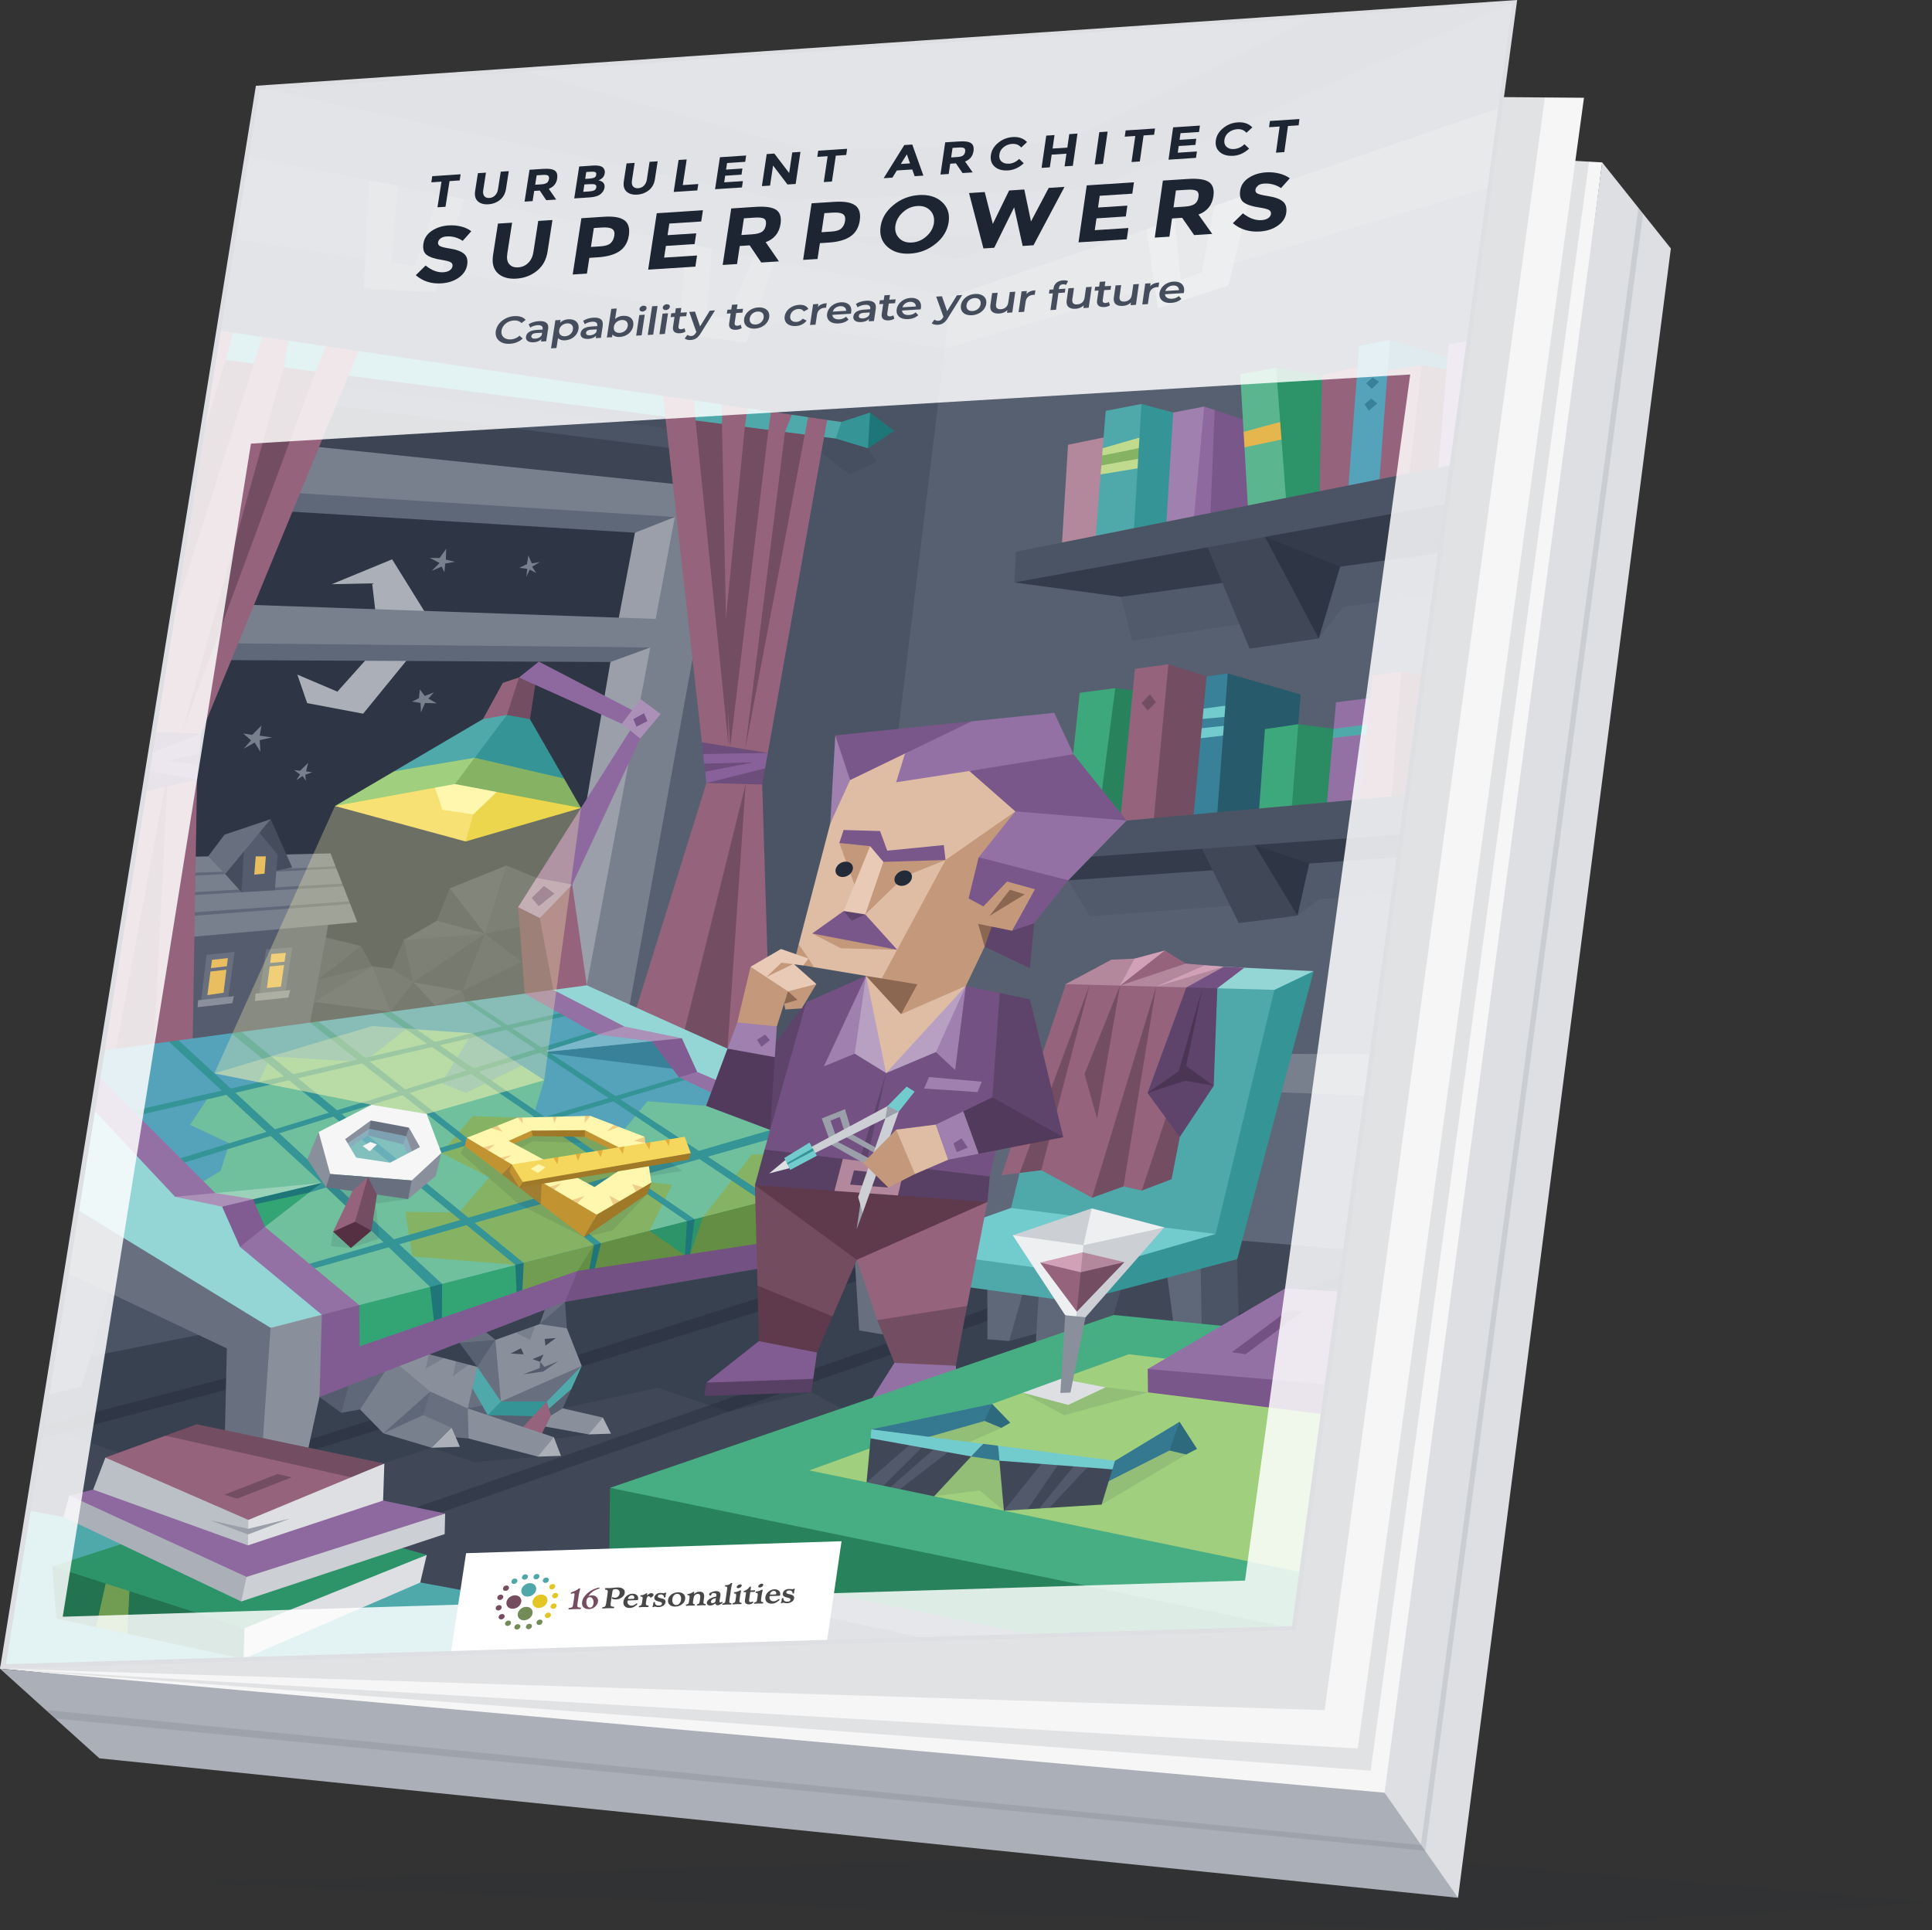 <?xml version="1.0" encoding="UTF-8"?><svg id="a" xmlns="http://www.w3.org/2000/svg" xmlns:xlink="http://www.w3.org/1999/xlink" viewBox="0 0 449.29 449"><rect x="0" y="0" width="449.29" height="449" fill="#333333" stroke="none"/><defs><style>.aq{clip-path:url(#ad);}.ar,.as,.at,.au,.av,.aw,.ax,.ay,.az,.ba,.bb,.bc,.bd,.be,.bf,.bg,.bh,.bi,.bj,.bk,.bl,.bm,.bn,.bo,.bp,.bq,.br,.bs,.bt,.bu,.bv,.bw,.bx,.by,.bz,.ca,.cb,.cc,.cd,.ce,.cf,.cg,.ch,.ci,.cj,.ck,.cl,.cm,.cn,.co,.cp,.cq,.cr,.cs,.ct,.cu,.cv,.cw,.cx,.cy,.cz,.da,.db,.dc,.dd,.de,.df,.dg,.dh,.di,.dj,.dk,.dl,.dm,.dn,.do,.dp,.dq,.dr,.ds,.dt,.du,.dv,.dw,.dx,.dy,.dz,.ea,.eb,.ec,.ed,.ee,.ef,.eg,.eh,.ei,.ej,.ek,.el,.em,.en,.eo,.ep,.eq,.er,.es,.et,.eu,.ev,.ew,.ex,.ey,.ez,.fa,.fb,.fc,.fd,.fe,.ff,.fg,.fh,.fi,.fj,.fk,.fl,.fm,.fn{stroke-width:0px;}.ar,.as,.at,.au,.av,.aw,.ax,.ay,.az,.bc,.bd,.be,.bf,.bi,.bk,.bo,.bs,.bt,.bu,.bv,.bw,.bx,.bz,.ca,.cc,.cd,.ci,.ck,.cn,.cp,.cq,.cr,.cs,.cu,.cv,.cw,.cx,.cy,.cz,.db,.dd,.de,.dh,.dj,.dl,.dn,.dq,.dr,.ds,.du,.dv,.dw,.dz,.ea,.eb,.ed,.ee,.ef,.eg,.eh,.ej,.ek,.el,.em,.eo,.ep,.eq,.er,.es,.et,.eu,.ew,.ey,.ez,.fb,.fd,.fe,.ff,.fg,.fh,.fj,.fn{fill-rule:evenodd;}.ar,.dm{fill:#404857;}.as,.dp{fill:#28835c;}.at{fill:#99d1b9;}.fo{clip-path:url(#am);}.au{fill:#eeeff1;}.av,.fc{fill:#2d9368;}.aw{fill:#51596a;}.ax,.dg{fill:#2e3544;}.ay,.bb{fill:#4fa7a9;}.az,.bj{fill:#744d61;}.ba{opacity:.84;}.ba,.da{fill:#fff;}.fp{clip-path:url(#ai);}.fq{clip-path:url(#j);}.bc,.ch{fill:#4fa9aa;}.bd{fill:#5e436b;}.be{fill:#e8cab6;}.bf,.by{fill:#f6f6f7;}.bg,.bn,.dz,.et{fill:#1d2432;}.bg,.et,.ex{opacity:.1;}.bh,.ez{fill:#7a578a;}.bi{fill:#709d52;}.bk{fill:#347990;}.bl,.bv{fill:#72cbcc;}.fr{clip-path:url(#t);}.bm,.ep{fill:#359496;}.bo,.dk{fill:#dddfe2;}.bp,.ee{fill:#9f80ae;}.bq,.cp{fill:#8e699f;}.br,.de{fill:#9471a4;}.bs{fill:#c3987b;}.fs{clip-path:url(#z);}.bt,.ce{fill:#734d61;}.bu{fill:#3d4554;}.ft{clip-path:url(#r);}.bw{fill:#e4ae3a;}.bx{fill:#815c92;}.bz{fill:#734c5f;}.fu{clip-path:url(#p);}.ca{fill:#68707f;}.cb{fill:#474748;}.cc{fill:#787f8d;}.cd{fill:#e9be61;}.fv{clip-path:url(#aj);}.cf,.eh{fill:#b3889d;}.cg{fill:#275b6c;}.fw{clip-path:url(#ab);}.fx{clip-path:url(#ac);}.ci{fill:#5f6878;}.fy{clip-path:url(#aa);}.fz{clip-path:url(#v);}.ga{clip-path:url(#m);}.cj,.dh{fill:#abafb8;}.gb{clip-path:url(#x);}.gc{clip-path:url(#i);}.ck{fill:#bbbfc6;}.cl,.fb{fill:#738b57;}.cm{fill:none;}.cn{fill:#d1a1b8;}.co,.cx{fill:#454d5d;}.gd{clip-path:url(#ap);}.cq{fill:#576071;}.cr{fill:#2e6a7d;}.cs,.en{fill:#388199;}.ct,.cy{fill:#f4d75c;}.cu,.ev{fill:#96637c;}.cv,.fm{fill:#ab90b8;}.cw{fill:#eece88;}.ge{clip-path:url(#l);}.cz{fill:#513a5c;}.db{fill:#7bb7ca;}.dc{fill:#5bb68f;}.dd,.fl{fill:#55a2bb;}.gf{clip-path:url(#an);}.df,.eu,.fj{fill:#fff7ae;}.gg{clip-path:url(#o);}.gh{clip-path:url(#af);}.di,.dq{fill:#343c4b;}.dj{fill:#9f7928;}.dl{fill:#237250;}.gi{clip-path:url(#n);}.dn{fill:#89909b;}.do,.du{fill:#a0cf7e;}.dr{fill:#b7a0c2;}.gj{clip-path:url(#q);}.ds{fill:#545c6d;}.dt,.fn{fill:#4b5464;}.gk{clip-path:url(#k);}.dv{fill:#543042;}.dw{fill:#dfbda5;}.dx{fill:#c0db8e;}.dy{fill:#e4c824;}.dz{opacity:.2;}.ea{fill:#8dc1d2;opacity:.6;}.eb{fill:#70bf9d;}.ec,.ed{fill:#e3c623;}.ef{fill:#583f64;}.eg{fill:#735283;}.ei{fill:#e6b64e;}.gl{clip-path:url(#ao);}.ej{fill:#5e3a4c;}.gm{clip-path:url(#u);}.ek{fill:#1e7678;}.el,.fa{fill:#86b264;}.em{fill:#648e43;}.gn{clip-path:url(#ak);}.eo{fill:#4a3554;}.go{clip-path:url(#ae);}.gp{clip-path:url(#ah);}.eq{fill:#8b6651;}.er{fill:#94d5d5;}.gq{clip-path:url(#s);}.gr{clip-path:url(#ag);}.es,.ex{fill:#232a38;}.eu{opacity:.3;}.ew{fill:#88619a;}.gs{clip-path:url(#h);}.ey{fill:#c29431;}.gt{clip-path:url(#y);}.fd{fill:#cccfd4;}.fe{fill:#33a474;}.ff{fill:#6c4d7b;}.fg{fill:#47ad82;}.fh{fill:#9a9fa9;}.fi{fill:#3da87b;}.gu{clip-path:url(#al);}.fk{fill:#2b8b62;}.gv{clip-path:url(#w);}</style><clipPath id="h"><polygon class="cm" points="115.78 365.49 186.84 363.26 184.74 377.69 113.6 379.81 115.78 365.49"/></clipPath><clipPath id="i"><polygon class="cm" points="115.78 365.49 186.84 363.26 184.74 377.69 113.6 379.81 115.78 365.49"/></clipPath><clipPath id="j"><polygon class="cm" points="115.78 365.49 186.84 363.26 184.74 377.69 113.6 379.81 115.78 365.49"/></clipPath><clipPath id="k"><polygon class="cm" points="115.78 365.49 186.84 363.26 184.74 377.69 113.6 379.81 115.78 365.49"/></clipPath><clipPath id="l"><polygon class="cm" points="115.78 365.49 186.84 363.26 184.74 377.69 113.6 379.81 115.78 365.49"/></clipPath><clipPath id="m"><polygon class="cm" points="115.78 365.49 186.84 363.26 184.74 377.69 113.6 379.81 115.78 365.49"/></clipPath><clipPath id="n"><polygon class="cm" points="115.78 365.49 186.84 363.26 184.74 377.69 113.6 379.81 115.78 365.49"/></clipPath><clipPath id="o"><polygon class="cm" points="115.78 365.49 186.84 363.26 184.74 377.69 113.6 379.81 115.78 365.49"/></clipPath><clipPath id="p"><polygon class="cm" points="115.78 365.49 186.84 363.26 184.74 377.69 113.6 379.81 115.78 365.49"/></clipPath><clipPath id="q"><polygon class="cm" points="115.78 365.49 186.84 363.26 184.74 377.69 113.6 379.81 115.78 365.49"/></clipPath><clipPath id="r"><polygon class="cm" points="115.78 365.49 186.84 363.26 184.74 377.69 113.6 379.81 115.78 365.49"/></clipPath><clipPath id="s"><polygon class="cm" points="115.78 365.49 186.84 363.26 184.74 377.69 113.6 379.81 115.78 365.49"/></clipPath><clipPath id="t"><polygon class="cm" points="115.78 365.49 186.84 363.26 184.74 377.69 113.6 379.81 115.78 365.49"/></clipPath><clipPath id="u"><polygon class="cm" points="115.78 365.49 186.84 363.26 184.74 377.69 113.6 379.81 115.78 365.49"/></clipPath><clipPath id="v"><polygon class="cm" points="115.78 365.49 186.84 363.26 184.74 377.69 113.6 379.81 115.78 365.49"/></clipPath><clipPath id="w"><polygon class="cm" points="115.78 365.49 186.84 363.26 184.74 377.69 113.6 379.81 115.78 365.49"/></clipPath><clipPath id="x"><polygon class="cm" points="115.78 365.49 186.84 363.26 184.74 377.69 113.6 379.81 115.78 365.49"/></clipPath><clipPath id="y"><polygon class="cm" points="115.78 365.49 186.84 363.26 184.74 377.69 113.6 379.81 115.78 365.49"/></clipPath><clipPath id="z"><polygon class="cm" points="115.78 365.49 186.84 363.26 184.74 377.69 113.6 379.81 115.78 365.49"/></clipPath><clipPath id="aa"><polygon class="cm" points="115.78 365.49 186.84 363.26 184.74 377.69 113.6 379.81 115.78 365.49"/></clipPath><clipPath id="ab"><polygon class="cm" points="115.78 365.49 186.84 363.26 184.74 377.69 113.6 379.81 115.78 365.49"/></clipPath><clipPath id="ac"><polygon class="cm" points="115.78 365.49 186.84 363.26 184.74 377.69 113.6 379.81 115.78 365.49"/></clipPath><clipPath id="ad"><polygon class="cm" points="115.78 365.49 186.84 363.26 184.74 377.69 113.6 379.81 115.78 365.49"/></clipPath><clipPath id="ae"><polygon class="cm" points="115.78 365.49 186.84 363.26 184.74 377.69 113.6 379.81 115.78 365.49"/></clipPath><clipPath id="af"><polygon class="cm" points="115.78 365.49 186.84 363.26 184.74 377.69 113.6 379.81 115.78 365.49"/></clipPath><clipPath id="ag"><polygon class="cm" points="115.78 365.49 186.84 363.26 184.74 377.69 113.6 379.81 115.78 365.49"/></clipPath><clipPath id="ah"><polygon class="cm" points="115.78 365.49 186.84 363.26 184.74 377.69 113.6 379.81 115.78 365.49"/></clipPath><clipPath id="ai"><polygon class="cm" points="115.78 365.49 186.84 363.26 184.74 377.69 113.6 379.81 115.78 365.49"/></clipPath><clipPath id="aj"><polygon class="cm" points="115.78 365.49 186.84 363.26 184.74 377.69 113.6 379.81 115.78 365.49"/></clipPath><clipPath id="ak"><polygon class="cm" points="115.78 365.49 186.84 363.26 184.74 377.69 113.6 379.81 115.78 365.49"/></clipPath><clipPath id="al"><polygon class="cm" points="115.78 365.49 186.84 363.26 184.74 377.69 113.6 379.81 115.78 365.49"/></clipPath><clipPath id="am"><polygon class="cm" points="115.78 365.49 186.84 363.26 184.74 377.69 113.6 379.81 115.78 365.49"/></clipPath><clipPath id="an"><polygon class="cm" points="115.78 365.49 186.84 363.26 184.74 377.69 113.6 379.81 115.78 365.49"/></clipPath><clipPath id="ao"><polygon class="cm" points="115.78 365.49 186.84 363.26 184.74 377.69 113.6 379.81 115.78 365.49"/></clipPath><clipPath id="ap"><polygon class="cm" points="115.78 365.49 186.84 363.26 184.74 377.69 113.6 379.81 115.78 365.49"/></clipPath></defs><g id="b"><polygon class="ex" points="339.07 449 449.29 442.62 306.56 430.45 40.19 437.91 339.07 449"/></g><g id="c"><polygon class="by" points=".41 388.14 324.09 420.8 372.59 37.78 59.94 20.42 76.31 174.62 .41 388.14"/><polygon class="ex" points="0 388.15 318.75 411.87 369.53 37.61 59.94 20.42 55.75 174.36 0 388.15"/><polygon class="by" points="315.75 406.71 368.36 22.74 59.94 20.42 55.88 176.66 0 388.15 315.75 406.71"/><polygon class="cj" points="0 388.15 23.12 409 339.07 441.44 331.74 425.29 321.98 416.99 0 388.15"/><polygon class="dk" points="321.98 416.99 339.07 441.44 388.56 57.8 372.59 37.78 321.98 416.99"/><polygon class="ex" points=".41 388.14 308.05 397.79 359.27 22.67 59.94 20.42 64.05 195.04 .41 388.14"/><polygon class="ex" points="331.47 430.49 330.89 430.43 12.86 399.74 10.67 397.77 330.43 429.17 381.01 48.33 382.11 49.71 331.47 430.49"/></g><g id="d"><g id="e"><polygon class="ax" points="300.83 378.87 .67 387.59 59.94 20.42 352.24 .39 300.83 378.87"/><polygon class="cx" points="71.29 216.97 83.94 220.05 83.78 223.85 86.55 224.79 91.07 225.32 92.9 223.32 93.88 218.65 99.43 216.61 101.59 214.18 104.35 211.63 104.61 206.63 110.28 205.49 117.77 201.33 124.8 204.2 136.47 208.43 130.32 234.37 70.36 243.13 71.29 216.97"/><polygon class="bu" points="133 213.19 112.79 217.2 96.1 228.47 90.87 235.34 81.82 232.37 71.37 232.85 66.02 244.96 117.04 236.31 130.65 232.96 133 213.19"/><polygon class="ds" points="39.08 217.63 76.55 213.93 71.92 238.95 36.02 245.1 39.08 217.63"/><polygon class="ca" points="48.02 222.09 54.56 221.43 53.07 232.16 46.75 232.94 48.02 222.09"/><polygon class="ca" points="61.87 220.84 67.98 220.33 66.37 230.69 60.3 231.33 61.87 220.84"/><polygon class="dn" points="46.06 232.67 54.4 231.71 54.01 233.36 45.95 234.28 46.06 232.67"/><polygon class="dn" points="59.29 232.84 59.41 231.12 67.51 230.28 67.05 232.04 59.29 232.84"/><polygon class="cd" points="49.3 223.27 52.99 222.85 51.99 230.91 48.23 231.47 49.3 223.27"/><polygon class="cd" points="63.1 221.91 66.48 221.64 65.33 229.49 62.07 229.81 63.1 221.91"/><polygon class="ca" points="48.65 225.24 53.25 224.69 52.9 225.53 48.68 226.01 48.65 225.24"/><polygon class="ca" points="62.25 224.05 66.69 223.65 66.5 224.43 62.3 224.85 62.25 224.05"/><polygon class="cc" points="37.79 199.44 76.87 198.5 78.03 201.5 77.82 201.9 78.24 202.05 79.6 205.53 79.48 205.88 79.84 206.16 81.21 209.67 81.06 209.94 81.43 210.26 83.09 214.51 37.08 218.59 37.79 199.44"/><polygon class="ci" points="52.57 202.75 38.3 203.23 38.42 203.99 78.24 202.05 78.03 201.5 52.57 202.75"/><polygon class="ci" points="38.02 207.95 79.6 205.53 79.84 206.16 63.91 207.09 59.58 206.9 56.16 207.54 38.16 208.6 38.02 207.95"/><polygon class="ci" points="81.21 209.67 39.65 212.6 39.52 213.43 81.43 210.26 81.21 209.67"/><polygon class="cx" points="62.95 190.54 67.94 201.78 62.9 202.79 60.06 193.37 62.95 190.54"/><polygon class="ds" points="60.06 193.37 64.57 198.81 63.91 207.09 56.16 207.54 55.99 202.91 56.75 197.39 60.06 193.37"/><polygon class="cx" points="56.16 207.54 52.36 203.31 54.5 197.71 56.75 197.39 56.16 207.54"/><polygon class="ca" points="62.95 190.54 52.36 203.31 48.42 199.19 52.21 194.15 62.95 190.54"/><polygon class="cd" points="59.47 199.2 61.82 199.19 61.52 203.22 59.13 203.44 59.47 199.2"/><polygon class="bu" points="83.94 220.05 73.97 227.88 86.55 224.79 83.94 220.05"/><polygon class="bu" points="112.79 217.2 104.61 206.63 101.59 214.18 112.79 217.2"/><polygon class="bu" points="93.88 218.65 96.1 228.47 91.07 225.32 93.88 218.65"/><polygon class="fn" points="86.55 224.79 73.01 233.06 90.87 235.34 86.55 224.79"/><polygon class="fn" points="93.88 218.65 112.79 217.2 101.59 214.18 93.88 218.65"/><polygon class="fn" points="117.77 201.33 112.79 217.2 104.61 206.63 117.77 201.33"/><polygon class="cx" points="112.79 217.2 107.53 230.5 121.39 223.75 112.79 217.2"/><polygon class="cx" points="107.53 230.5 103.19 232.09 101.23 233.94 109.26 236.54 107.53 230.5"/><polygon class="fn" points="107.53 230.5 96.1 228.47 101.23 233.94 107.53 230.5"/><polygon class="dh" points="77.15 135.89 91.19 130.1 100.94 145.8 84.45 166.01 71.43 163.55 69.15 156.92 78.46 160.88 88.21 149.98 86.54 135.69 77.15 135.89"/><polygon class="cc" points="58.65 170.94 60.82 168.75 60.38 171.12 63.29 171.52 60.4 172.16 60.57 174.89 59.21 172.71 56.68 174.16 58.38 172.21 56.57 170.61 58.65 170.94"/><polygon class="cc" points="97.43 162.39 97.62 160.36 98.79 161.88 100.88 161.06 99.62 162.5 101.59 163.6 98.84 163.52 97.89 165.71 97.8 163.52 95.84 163.19 97.43 162.39"/><polygon class="cc" points="69.79 179.28 71.67 177.43 71.17 179.43 72.6 179.63 70.99 180.21 71.13 181.62 70.39 180.51 68.9 181.46 69.78 180.16 68.42 179.13 69.79 179.28"/><polygon class="cc" points="122.55 131.22 122.86 129.19 123.68 131.05 125.57 130.73 123.74 131.81 124.68 133.29 123.21 132.5 122.4 134.13 122.62 132.31 120.76 132.09 122.55 131.22"/><polygon class="cc" points="102.21 129.81 103.77 127.65 103.68 130.16 105.8 130.69 103.54 131.09 103.34 133.12 102.7 131.79 100.4 132.79 102.22 130.95 99.96 129.77 102.21 129.81"/><polygon class="ar" points="12.01 317.31 74.77 296.73 201.24 269.98 312.82 290.62 300.83 378.87 .67 387.59 12.01 317.31"/><polygon class="dq" points="9.69 331.7 218.97 277.38 223.33 278.08 9.2 334.72 9.69 331.7"/><polygon class="dq" points="5.82 355.68 248.97 279.09 254.27 280.84 5.41 358.25 5.82 355.68"/><polygon class="dq" points=".67 387.59 297.6 283.36 293.03 282.27 1.29 383.87 .67 387.59"/><polygon class="dq" points="75.04 385.33 311.99 296.69 311.62 299.42 86.34 385.1 75.04 385.33"/><polygon class="dz" points="254.4 306.5 232.84 296.9 214.91 298.42 214.35 284.45 155.02 285.7 87.13 296.01 46.11 310.51 12.01 317.31 9.69 331.7 52.01 346.33 66.84 340.79 69.54 346.77 100.38 336.76 110.2 340.09 125.09 338.82 124.98 335.15 136.89 333.65 135.91 330.7 117.84 325.87 116.15 326.35 116.49 326 135.28 317.73 130.85 327.59 152.93 322.83 169.42 328.35 188.67 323.83 199.18 329.5 224.56 324.94 253.24 319.08 283.54 311.93 254.4 306.5"/><polygon class="ds" points="79.36 328.64 74.31 324.95 76.07 319.87 81.98 318.99 82.9 323.28 79.36 328.64"/><polygon class="ci" points="83.72 327.84 79.36 328.64 81.98 318.99 91.3 316.35 89.3 322.35 83.72 327.84"/><polygon class="dn" points="110.99 317.94 109.03 317.43 107.02 317.5 106.03 316.65 103.22 315.91 100.96 316.27 99.79 315.02 95.59 313.92 89.15 317.57 94.65 327.7 108.78 327.61 111.75 325.03 110.99 317.94"/><polygon class="ca" points="108.78 327.61 100.06 323.69 94.65 327.7 97.43 333.56 108.97 334.61 110.18 330.4 108.78 327.61"/><polygon class="ca" points="125.5 308 127.56 302.27 131.39 302.83 130.66 307.81 128.96 309.52 125.5 308"/><polygon class="cq" points="125.5 308 131.39 302.83 131.82 308.97 128.18 309.95 125.5 308"/><polygon class="ca" points="115.2 311.67 110.87 308.1 106.85 312.34 112.08 317.04 113.77 316.71 115.2 311.67"/><polygon class="cq" points="110.99 317.94 106.85 312.34 115.2 311.67 110.99 317.94"/><polygon class="dn" points="130.85 327.59 140.21 329.74 139.49 331.98 136.89 333.65 124.64 331.44 126.84 328.16 130.85 327.59"/><polygon class="cq" points="135.28 317.73 132.72 321.42 132.87 323.1 130.85 327.59 120.13 334.23 108.78 327.61 135.28 317.73"/><polygon class="dn" points="112.39 318.56 115.2 311.67 119.91 309.99 122.58 309.76 124.43 308.38 125.5 308 131.82 308.97 135.28 317.73 126.71 325.04 116.49 326 112.39 318.56"/><polygon class="ca" points="135.28 317.73 116.49 326 127.17 326 135.28 317.73"/><polygon class="ca" points="115.2 311.67 116.49 326 108.78 327.61 109.85 322.91 111.41 321.5 110.99 317.94 115.2 311.67"/><polygon class="ar" points="118.75 314.84 121.15 313.6 121.78 315.02 118.75 314.84"/><polygon class="ar" points="126.84 313.01 126.66 311.44 129.27 311.24 126.84 313.01"/><polygon class="cx" points="123.84 316.14 126.41 315.07 125.6 316.78 123.84 316.14"/><polygon class="ds" points="125.6 316.78 126.62 317.95 129.86 316.6 126.31 319.04 121.66 319.68 125.5 318.22 125.6 316.78"/><polygon class="bc" points="110.99 317.94 116.49 326 116.77 327.88 113.42 329.16 109.85 322.91 110.99 317.94"/><polygon class="bc" points="127.17 326 135.28 317.73 132.87 323.1 125.63 329.46 124.5 327.61 127.17 326"/><polygon class="ep" points="116.49 326 127.17 326 125.63 329.46 113.42 329.16 116.49 326"/><polygon class="dh" points="140.21 329.74 142.09 333.48 136.89 333.65 140.21 329.74"/><polygon class="cu" points="127.17 326 121.05 332.55 126.05 333.39 128.13 329.28 127.17 326"/><polygon class="ci" points="100.06 323.69 97.79 331.21 89.15 333.4 93.34 328.91 100.06 323.69"/><polygon class="cc" points="91.3 316.35 100.06 323.69 89.15 333.4 83.72 327.84 91.3 316.35"/><polygon class="cc" points="98.41 329.15 105.03 332.12 103.77 335.16 100.38 336.76 89.15 333.4 98.41 329.15"/><polygon class="dh" points="105.03 332.12 106.95 336.53 100.38 336.76 105.03 332.12"/><polygon class="cc" points="109.03 317.43 105.38 320.07 106.03 316.65 109.03 317.43"/><polygon class="cc" points="99.79 315.02 98.95 318.38 103.22 315.91 99.79 315.02"/><polygon class="cc" points="119.91 309.99 123.25 311.66 124.43 308.38 119.91 309.99"/><polygon class="dn" points="108.78 327.61 108.97 334.61 125.09 338.82 128.44 336.68 128.8 334.3 108.78 327.61"/><polygon class="dh" points="128.8 334.3 130.45 338.64 125.09 338.82 128.8 334.3"/><polygon class="ar" points="57.38 36.25 67.13 29.44 59.94 20.42 120.84 16.24 210.68 17.82 306.18 3.55 352.24 .39 341.74 17.26 348.9 25 218.99 73.98 57.38 36.25"/><polygon class="fn" points="352.24 .39 254.81 43.93 182.42 46.68 59.94 20.42 57.38 36.25 223.83 73.68 348.9 25 352.24 .39"/><polygon class="cq" points="221.18 68.93 331.38 37.21 346.37 43.62 341.53 79.29 338.41 102.21 334.83 128.61 318.98 245.23 195.44 280.72 198.38 156.94 221.18 68.93"/><path class="fn" d="M221.18,68.93l-154.17-22.15-12.75,8.82-3.43,21.26,1.79,11.88-33.57,214.09-7.03,14.48,183.43-36.59,25.74-211.78ZM141.66,240.52l-112.25,17.25,23.91-148.75,108.92,8.32-20.58,123.18Z"/><polygon class="cq" points="54.26 55.6 219.7 81.14 228.17 74.23 221.18 68.93 180.23 60.76 166.44 65.11 159.56 56.64 107.91 46.33 95.33 47.89 85.86 41.93 57.38 36.25 54.26 55.6"/><polygon class="ca" points="219.7 81.14 346.37 43.62 348.9 25 290.91 44.95 278.02 54.06 266.55 53.33 221.18 68.93 219.7 81.14"/><polygon class="ar" points="192.83 55.13 238.15 54.62 223.09 60.26 192.83 55.13"/><polygon class="ca" points="85.86 41.93 84.59 67.12 101.14 67.95 107.91 46.33 101.95 45.15 96.62 48.04 92.51 43.26 85.86 41.93"/><polygon class="ca" points="159.56 56.64 157.98 77.74 173.56 79.71 180.23 60.76 175.22 59.77 169.32 62.38 165.61 57.85 159.56 56.64"/><polygon class="cq" points="92.51 43.26 90.98 61.13 96.66 61.86 101.95 45.15 92.51 43.26"/><polygon class="cq" points="165.61 57.85 164.25 73.12 169.25 74.12 175.22 59.77 165.61 57.85"/><polygon class="dn" points="266.55 53.33 269.27 71.7 285.71 66.4 290.91 44.95 282.43 47.86 277.21 52.03 273.23 51.03 266.55 53.33"/><polygon class="ca" points="273.23 51.03 274.55 65.12 279.43 63.34 282.43 47.86 273.23 51.03"/><polygon class="fn" points="120.84 16.24 188.27 34.97 247.5 33.06 306.18 3.55 120.84 16.24"/><polygon class="ci" points="304.21 249.36 199.37 247.25 195.44 280.72 312.82 290.62 317.68 254.84 304.21 249.36"/><polygon class="cc" points="318.98 245.23 199.75 244.63 198.91 250.37 317.68 254.84 318.98 245.23"/><polygon class="et" points="263.27 149.02 260.71 138.84 269.71 133.62 334.83 128.61 333.53 138.19 312.31 141.16 306.68 148.51 288.71 145.13 263.27 149.02"/><polygon class="et" points="325.21 199.41 281.78 199.16 248.43 204.77 253.42 213.12 301.18 209.55 301.74 212.97 306.79 209.14 324.06 207.85 325.21 199.41"/><polygon class="bg" points="194.35 102.01 201.71 102.37 201.85 104.28 203.92 107.45 197.54 110.37 189.16 103.96 51.02 86.36 51.2 80.79 189.76 99.91 194.35 102.01"/><polygon class="fh" points="147.66 123.91 141.95 153.99 128.62 231.67 137.43 232.66 160.86 118.4 156.57 117.5 147.66 123.91"/><polygon class="bu" points="53.11 91.29 179.39 107.16 168.29 115.35 52.15 103.92 53.11 91.29"/><polygon class="cq" points="168.22 113.76 142.96 248.16 150.74 249.36 179.39 107.16 168.22 113.76"/><polygon class="ci" points="151.23 150.6 141.95 153.99 44.45 153.5 45.08 149.56 83.72 147.45 151.23 150.6"/><polygon class="ci" points="156.93 120.26 147.66 123.91 48.83 117.85 49.54 113.47 107.19 114.63 156.93 120.26"/><polygon class="cc" points="52.31 101.72 49.54 113.47 156.93 120.26 152.48 143.97 48.29 140.35 45.08 149.56 151.23 150.6 151.23 150.6 133.85 243.05 144.57 243.97 168.22 113.76 52.31 101.72"/><polygon class="bc" points="51.91 78.6 54.12 77.35 61.11 78.38 63.04 80.32 67.07 79.25 75.71 80.52 79 82.99 83.39 81.65 154.17 92.06 158.52 94.02 161.28 93.11 168 94.1 170.77 95.93 173.86 94.96 179.32 95.76 180.71 98.39 184.15 96.47 187.91 97.02 189.61 98.38 192.35 97.68 195.66 98.16 196.18 100.18 194.35 102.01 191.64 101.66 173.38 106.4 154.71 96.9 81.09 87.4 64.42 89.74 49.78 83.36 51.91 78.6"/><polygon class="ep" points="195.66 98.16 202.33 95.96 203.61 99.34 201.85 104.28 194.35 102.01 195.66 98.16"/><polygon class="ek" points="202.33 95.96 207.96 100.23 201.85 104.28 202.33 95.96"/><polygon class="cu" points="179.47 254.68 177.25 182.48 176.11 178.81 178.56 175.14 192.35 97.68 187.91 97.02 187.15 101.08 184.04 103.19 182.55 100.49 184.15 96.47 179.32 95.76 178.69 99.99 175.7 102.46 173.21 99.28 173.86 94.96 168 94.1 167.9 98.6 165.16 101.2 161.75 97.81 161.28 93.11 161.28 93.11 154.17 92.06 163.22 172.66 165.93 175.9 164.28 182.14 141.98 253.81 179.47 254.68"/><polygon class="bt" points="161.75 97.81 169.44 173.64 167.9 98.6 161.75 97.81"/><polygon class="bt" points="173.21 99.28 168.25 149.6 169.82 173.73 178.69 99.99 173.21 99.28"/><polygon class="bt" points="182.55 100.49 173.3 174.29 187.15 101.08 182.55 100.49"/><polygon class="bt" points="173.41 182.38 157.4 246.89 169.79 249 169.18 243.92 173.41 182.38"/><polygon class="ff" points="163.22 172.66 178.56 175.14 177.38 177.2 177.92 178.72 177.25 182.48 164.28 182.14 165.5 180.53 163.99 179.5 163.78 177.63 165.97 176.26 163.53 175.39 163.22 172.66"/><polygon class="ew" points="178.56 175.14 163.53 175.39 163.78 177.63 175.21 177.33 163.99 179.5 164.28 182.14 177.92 178.72 178.56 175.14"/><polygon class="cu" points="83.39 81.65 75.71 80.52 73.39 86.41 69.97 87.48 65.95 85.45 67.07 79.25 61.11 78.38 59.04 84.55 55.37 85.6 52.54 83.72 54.12 77.35 50.83 76.86 23.78 244.39 44.57 256.55 45.82 181.33 43.64 176.05 46.75 170.61 83.39 81.65"/><polygon class="bt" points="73.39 86.41 42.39 170.26 65.95 85.45 73.39 86.41"/><polygon class="bt" points="59.04 84.55 39.85 144.89 46.64 102.79 52.54 83.72 59.04 84.55"/><polygon class="bt" points="39.08 179.14 35.52 248.21 26.17 248.44 39.08 179.14"/><polygon class="ff" points="46.75 170.61 35.75 170.29 33.51 184.14 45.82 181.33 45.06 179.24 46.11 177.94 46.34 175.32 45.41 173.49 46.75 170.61"/><polygon class="ew" points="46.75 170.61 34.95 175.21 34.28 179.38 45.82 181.33 46.11 177.94 39.01 176.98 46.34 175.32 46.75 170.61"/><polygon class="cf" points="248.37 103.46 246.87 127.95 254.65 126.52 257.84 101.51 248.37 103.46"/><polygon class="ch" points="257.14 95.57 256.44 104.26 257.6 107.61 255.95 110.35 254.65 126.52 263.57 125.13 267.18 105.01 265.45 93.97 257.14 95.57"/><polygon class="dx" points="256.44 104.26 265.52 101.63 265.42 104.12 262.01 105.37 256.3 105.98 256.44 104.26"/><polygon class="dx" points="256.12 108.25 261.2 106.68 265.31 106.61 265.19 108.83 255.95 110.35 256.12 108.25"/><polygon class="fa" points="256.3 105.98 265.42 104.12 265.31 106.61 256.12 108.25 256.3 105.98"/><polygon class="bm" points="265.45 93.97 272.83 95.95 273.38 107.66 271.11 123.71 263.57 125.13 265.45 93.97"/><polygon class="bp" points="272.83 95.95 280.04 94.57 280.56 105.04 277.5 122.02 271.11 123.71 272.83 95.95"/><polygon class="bh" points="282.48 95.38 291.93 98.51 290.33 120.14 277.5 122.02 282.48 95.38"/><polygon class="bq" points="280.04 94.57 282.48 95.38 281.41 121.45 277.5 122.02 280.04 94.57"/><polygon class="dc" points="288.42 87 289.2 100.46 290.74 102.23 289.41 104.05 290.33 120.14 299.25 118.47 300.55 100.69 296.76 85.6 288.42 87"/><polygon class="ei" points="289.2 100.46 297.81 98.13 299.74 101.87 289.41 104.05 289.2 100.46"/><polygon class="fc" points="296.76 85.6 307.44 87.28 309.58 116.88 299.25 118.47 296.76 85.6"/><polygon class="ev" points="316.39 85.09 307.44 87.28 306.8 117.31 313.78 116.42 316.39 85.09"/><polygon class="fl" points="316.08 80.46 323.21 79.06 325.93 95.08 320.51 115.48 313.28 116.94 316.08 80.46"/><polygon class="en" points="317.71 89.16 319.21 87.8 320.69 88.82 319 90.44 317.71 89.16"/><polygon class="en" points="317.33 94.03 318.88 92.72 320.29 93.86 318.3 95.52 317.33 94.03"/><polygon class="en" points="323.21 79.06 338.6 83.76 335.83 111.21 322.79 115.19 322.69 86.15 323.21 79.06"/><polygon class="ev" points="322.69 86.15 330.64 84.96 331.49 97.2 327.33 114.29 320.51 115.48 322.69 86.15"/><polygon class="ce" points="330.64 84.96 338.08 86.17 335.69 112.23 327.33 114.29 330.64 84.96"/><polygon class="bp" points="337.07 112.06 334.19 112.6 336.9 80.07 341.53 79.29 337.07 112.06"/><polygon class="di" points="235.86 135.48 260.71 138.84 334.83 128.61 336.38 117.21 297.4 121.24 235.86 135.48"/><polygon class="dg" points="294.17 124.88 311.66 131.81 306.68 148.51 296.5 139.44 294.17 124.88"/><polygon class="dm" points="280.32 126.08 294.17 124.88 306.68 148.51 290.59 150.88 280.32 126.08"/><polygon class="dt" points="236.26 128.32 337.61 108.13 336.38 117.21 235.86 135.48 236.26 128.32"/><polygon class="fi" points="247.61 193.56 251.09 161.16 259.36 160.06 261.09 175.62 255.04 193.2 247.61 193.56"/><polygon class="dp" points="259.36 160.06 268.12 161.17 262.86 192.81 255.04 193.2 259.36 160.06"/><polygon class="ev" points="263.93 155.58 260.3 192.94 268.13 192.44 273.52 171.24 271.71 154.52 263.93 155.58"/><polygon class="ce" points="265.47 163.54 267.42 161.49 268.81 163.37 266.88 165.26 265.47 163.54"/><polygon class="ce" points="271.71 154.52 281.98 157.78 278.53 190.78 268.13 192.44 271.71 154.52"/><polygon class="en" points="280.59 157.34 279.89 164.82 280.53 165.97 279.66 167.23 279.46 169.38 280.45 170.3 279.24 171.71 277.4 191.34 282.95 190.82 287.03 172.57 285.52 156.64 280.59 157.34"/><polygon class="bl" points="279.89 164.82 284.95 164.14 286.46 166.6 279.66 167.23 279.89 164.82"/><polygon class="bl" points="279.46 169.38 286.17 168.66 284.43 171.11 279.24 171.71 279.46 169.38"/><polygon class="cg" points="285.52 156.64 302.48 161.54 300.3 189.12 282.95 190.82 285.52 156.64"/><polygon class="fi" points="292.7 189.87 294.16 169.6 301.94 168.45 304.33 177.44 300.33 188.78 292.7 189.87"/><polyline class="fk" points="301.94 168.45 312.13 169.78 310.51 187.86 300.33 188.78 301.89 168.78"/><polygon class="br" points="308.46 188.05 309.94 171.66 311.03 170.38 310.14 169.52 310.7 163.36 319.69 162.23 316.73 187.64 308.46 188.05"/><polygon class="ch" points="310.14 169.52 318.97 168.37 318.66 170.65 309.94 171.66 310.14 169.52"/><polygon class="ev" points="316.12 187.67 319.16 157.11 325.86 156.14 327.26 167.54 323.5 186.69 316.12 187.67"/><polygon class="ce" points="325.86 156.14 330.99 156.88 326.96 186.52 323.5 186.69 325.86 156.14"/><polygon class="di" points="229.7 200.99 248.43 204.77 325.21 199.41 325.93 194.08 299.59 192.88 229.7 200.99"/><polygon class="dg" points="301.74 212.97 304.46 200.86 291.8 196.57 294.97 208.19 301.74 212.97"/><polygon class="dm" points="278.91 196.17 288.08 214.73 301.74 212.97 291.8 196.57 278.91 196.17"/><polygon class="dt" points="230.39 193.73 327.17 184.94 325.93 194.08 229.7 200.99 230.39 193.73"/><polygon class="dy" points="108.27 195.73 135.11 187.94 124.65 179.88 110.43 179.39 108.27 195.73"/><polygon class="ct" points="77.9 187.48 108.27 195.73 112.6 180.52 102.87 179.78 77.9 187.48"/><polygon class="df" points="100.44 181.23 102.92 188.37 110.06 189.43 117.85 182 106.62 178.77 100.44 181.23"/><polygon class="ev" points="133.06 205.76 136.46 229.19 131.22 231.84 124.68 231.85 120.49 211.01 133.06 205.76"/><polygon class="ce" points="125.08 211.18 128.66 230.24 125.75 233.79 122.03 231.13 120.49 211.01 125.08 211.18"/><polygon class="bq" points="127.11 210.21 124.8 204.2 148.05 167.53 148.87 171.77 133.06 205.76 127.11 210.21"/><polygon class="fm" points="120.49 211.01 124.8 204.2 133.06 205.76 125.53 213.54 120.49 211.01"/><polygon class="bh" points="123.67 208.86 126.48 206.08 128.94 207.85 125.29 210.78 123.67 208.86"/><polygon class="bq" points="149.54 170.57 151.22 167.37 125.31 153.9 120.69 157.59 122.18 159.87 124.48 159.3 144.6 168.35 149.54 170.57"/><polygon class="fm" points="148.87 171.77 153.64 166.09 148.97 162.61 144.6 168.35 148.87 171.77"/><polygon class="bh" points="147.29 167.27 149.76 165.9 150.56 167.74 148.01 169.03 147.29 167.27"/><polygon class="ev" points="120.69 157.59 116.93 158.84 112.31 167.26 118.42 168.31 121.36 161.56 120.69 157.59"/><polygon class="ce" points="120.69 157.59 124.48 159.3 123.25 167.29 118.92 169.03 117.87 166.31 120.69 157.59"/><polygon class="ch" points="112.31 167.26 91.64 179.41 105.79 182.38 115.24 174.75 117.87 166.31 112.31 167.26"/><polygon class="bm" points="123.25 167.29 131.18 181.09 105.79 182.38 117.87 166.31 123.25 167.29"/><polygon class="do" points="77.9 187.48 105.79 182.38 112.22 179.73 110.38 176.26 91.64 179.41 77.9 187.48"/><polygon class="fa" points="110.38 176.26 131.18 181.09 135.11 187.94 105.79 182.38 110.38 176.26"/><polygon class="ca" points="208.28 310.89 199.8 309.47 197.84 277.97 213.35 275.81 208.28 310.89"/><polygon class="cq" points="10.85 324.54 18.92 322.49 27.26 294.6 15.45 295.99 10.85 324.54"/><polygon class="ca" points="60.1 349.89 69.13 318.98 62.92 308.87 17.83 281.29 15.45 295.99 52.75 313.64 52.01 346.33 60.1 349.89"/><polygon class="dn" points="222.55 267.96 190.92 266.77 80.28 297.62 62.92 308.87 60.1 349.89 69.54 346.77 76.77 313.66 208.34 279.89 208.28 310.89 219.36 307.71 222.55 267.96"/><polygon class="er" points="17.83 281.29 62.92 308.87 222.55 267.96 136.46 229.19 128.66 230.24 71.7 247.16 23.78 244.39 17.83 281.29"/><polygon class="dd" points="23.78 244.39 39.27 242.3 40.74 242.25 41.54 241.99 53.76 240.34 55.19 240.47 56.13 240.02 72.09 237.87 73.36 238.12 74.12 237.6 88.83 235.61 89.99 235.64 90.87 235.34 108.07 233.02 109.05 233.1 109.46 232.83 122.03 231.13 144.51 239.02 158.03 242.65 160.88 249.39 163.25 251.8 211.3 270.85 211.97 288.41 133.19 301.49 74.77 322.82 77.07 305.24 56.14 289.6 53.37 280.27 41.82 276.5 21.59 257.96 23.78 244.39"/><polygon class="eb" points="41.53 278.29 51.31 272.34 53.32 265.93 44.19 261.65 49.12 254.24 59.95 252.14 63.01 245.73 84.64 247.05 94.4 239.42 109.79 240.34 102.66 251.91 108.39 254.22 121.34 247.86 126.56 251.26 123.56 261.13 144.33 263.8 150.56 256.16 175.52 258.1 211.3 270.85 74.84 305.82 58.54 287.33 56.72 280.13 41.53 278.29"/><polygon class="fe" points="74.84 305.82 82.39 316.38 133.01 297.7 208.6 285.3 211.3 270.85 74.84 305.82"/><polygon class="av" points="138.14 289.59 133.01 297.7 209.82 287.47 211.3 270.85 138.14 289.59"/><polygon class="el" points="120.38 259.96 109.9 259.61 102.64 268.18 113.77 273.83 106.72 282.04 94.26 281.87 95.91 292.26 119.83 294.2 151.05 286.29 156.31 275.55 151.48 275.07 144.33 263.8 120.38 259.96"/><polygon class="el" points="201.93 267.51 174.83 268.57 163.5 283.1 211.3 270.85 201.93 267.51"/><polygon class="em" points="211.3 270.85 163.5 283.1 160.18 292.64 209.82 287.47 211.3 270.85"/><polygon class="em" points="151.05 286.29 160.18 292.64 134.33 295.62 138.14 289.59 151.05 286.29"/><polygon class="bi" points="138.14 289.59 133.01 297.7 120.3 302.39 119.83 294.2 138.14 289.59"/><polygon class="fe" points="56.14 289.6 74.78 275.16 53.37 280.27 56.14 289.6"/><polygon class="cs" points="162.11 249.33 125.86 244.78 158.2 241.52 162.11 249.33"/><polygon class="db" points="158.2 241.52 125.86 244.78 144.51 239.02 158.2 241.52"/><polygon class="at" points="53.37 280.27 74.78 275.16 41.09 278.36 53.37 280.27"/><polygon class="ep" points="38.17 270.58 142.32 238.62 144.51 239.02 39.3 271.53 38.17 270.58"/><polygon class="ep" points="29.25 258.79 132.43 235.16 133.64 235.84 29.03 260.16 29.25 258.79"/><polygon class="ep" points="74.78 275.16 162.11 249.33 161.95 250.4 71.89 277.4 74.78 275.16"/><polygon class="ek" points="74.78 275.16 53.37 280.27 56.05 280.83 71.89 277.4 74.78 275.16"/><polygon class="ep" points="69.67 294.62 182.86 261.79 185.45 263.13 70.48 295.77 69.67 294.62"/><polygon class="ep" points="39.27 242.3 74.78 275.16 100.03 299.36 101.47 300.04 102.8 298.63 41.54 241.99 39.27 242.3"/><polygon class="ep" points="53.76 240.34 119.83 294.2 120.65 294.95 121.79 293.78 56.13 240.02 53.76 240.34"/><polygon class="ep" points="72.09 237.87 138.14 289.59 138.89 290.3 139.75 289.18 74.12 237.6 72.09 237.87"/><polygon class="ep" points="88.83 235.61 159.75 284.06 160.64 284.47 161.53 283.6 90.87 235.34 88.83 235.61"/><polygon class="ep" points="108.07 233.02 177.47 279.52 178.61 279.87 179.66 278.95 109.46 232.83 108.07 233.02"/><polygon class="ek" points="102.8 298.63 102.75 309.93 101.28 310.55 100.03 299.36 102.8 298.63"/><polygon class="ek" points="119.83 294.2 120.34 304.8 121.28 304.37 121.79 293.78 119.83 294.2"/><polygon class="ek" points="138.14 289.59 136.21 299.39 137.28 299.35 139.75 289.18 138.14 289.59"/><polygon class="ek" points="159.75 284.06 159.06 295.91 159.95 295.88 161.53 283.6 159.75 284.06"/><polygon class="ek" points="177.47 279.52 178.24 292.73 179.8 292.44 179.66 278.95 177.47 279.52"/><polygon class="de" points="128.66 230.24 145.19 238.77 143.16 240.17 138.93 240.64 122.03 231.13 128.66 230.24"/><polygon class="cv" points="145.19 238.77 158.58 241.51 155.15 242.95 151.57 242.19 138.93 240.64 145.19 238.77"/><polygon class="bx" points="158.58 241.51 162.11 249.33 160.96 250.86 157.9 250.58 151.57 242.19 158.58 241.51"/><polygon class="de" points="162.11 249.33 212.26 270.6 208.51 273.39 204.22 272.66 157.9 250.58 162.11 249.33"/><polygon class="eg" points="212.26 270.6 212.37 288.91 131.39 302.83 129.81 299.79 134.33 295.62 206.29 284.76 204.22 272.66 212.26 270.6"/><polygon class="bx" points="134.33 295.62 83.63 313.17 83.54 303.59 77.65 303.02 74.84 305.82 74.31 324.95 131.39 302.83 134.33 295.62"/><polygon class="de" points="83.54 303.59 61.6 285.38 57.93 286.05 55.81 290.04 74.84 305.82 83.54 303.59"/><polygon class="bx" points="61.6 285.38 58.87 278.95 53.77 279.03 51.65 280.67 55.81 290.04 61.6 285.38"/><polygon class="cv" points="58.87 278.95 50.06 277.51 44.35 276.2 40.72 278.38 51.65 280.67 58.87 278.95"/><polygon class="de" points="50.06 277.51 22.84 250.25 21.59 257.96 40.72 278.38 50.06 277.51"/><polygon class="eu" points="135.11 187.94 126.56 251.26 99.21 259.11 89.95 259.5 86.38 256.98 49.85 249.67 77.9 187.48 105.79 182.38 135.11 187.94"/><polygon class="eu" points="49.85 249.67 86.6 238.66 109.79 240.34 126.56 251.26 99.21 259.11 90.52 259.48 86.38 256.98 49.85 249.67"/><polygon class="bg" points="75.83 276.17 80.36 280.43 82.25 282.32 77.46 286.51 76.94 289.85 81.6 290.3 88.25 288.07 87.34 279.95 94.9 278.92 98.02 272.94 83.03 272.82 75.83 276.17"/><polygon class="bg" points="108.06 266.56 107.11 268.24 120.7 280.16 135.83 287.77 142.46 286.2 150.51 277.75 148.65 277.37 151.25 273.53 158.67 272.37 155.36 269.95 151.06 268.63 138.42 278.23 125.86 273.22 119.17 267.9 123.96 265.49 135.48 265.84 139.41 268.43 142.47 270.1 147.32 268.11 142.06 263.63 129.13 262.12 119.84 262.89 108.06 266.56"/><polygon class="bg" points="123.95 273.79 147.22 270.28 139.88 277.12 133.99 277.26 123.95 273.79"/><polygon class="ca" points="86.23 260.62 84.57 262.95 85.57 264.13 93.8 266.21 95.08 264.97 95.11 262.28 91.56 260.89 86.23 260.62"/><polygon class="dn" points="85.57 264.13 79.8 267.95 78.78 264.42 86.23 260.62 85.57 264.13"/><polygon class="dn" points="95.11 262.28 99.12 266.48 95.36 269.54 93.8 266.21 95.11 262.28"/><polygon class="dn" points="74.1 263.31 71.47 269.66 75.83 276.17 78.32 272.49 74.1 263.31"/><polygon class="dn" points="102.64 268.18 101.32 273.56 94.9 278.92 94.78 272.93 102.64 268.18"/><polygon class="ea" points="79.18 267.01 85.87 262.57 94.45 264.28 96.53 269.58 92.95 271.74 81.21 270.84 79.18 267.01"/><path class="bf" d="M99.21,259.11l-12.83-2.12-12.28,6.32,2.68,9.77,18.98,1.5,6.89-6.4-3.43-9.07ZM90.69,270.45l-7.85-1.18-2.57-4.31,5.96-4.33,8.88,1.67,2.55,4.52-6.96,3.64Z"/><polygon class="ca" points="76.78 273.08 95.76 274.58 94.9 278.92 75.83 276.17 76.78 273.08"/><polygon class="cu" points="85.55 273.77 81.97 277.05 77.46 286.51 83.35 285.44 85.55 273.77"/><polygon class="bt" points="85.55 273.77 87.66 277.88 86.36 286.26 82.72 286.4 82.56 284.19 85.55 273.77"/><polygon class="dv" points="77.46 286.51 81.6 290.3 86.36 286.26 82.56 284.19 77.46 286.51"/><polygon class="bf" points="84.35 266.58 86.12 265.63 87.66 266.19 85.97 267.81 84.35 266.58"/><polygon class="ey" points="118.33 266.47 123.9 264.26 129.44 263.46 135.98 264.44 147.08 269.72 146.8 266.19 136.41 261.6 123.23 262.01 116.56 265.26 118.33 266.47"/><polygon class="dj" points="123.61 262.97 123.9 264.26 135.98 264.44 136 262.89 129.65 262.1 123.61 262.97"/><path class="fj" d="M149.88,264.41l-5.93-2.29-.8-.07-.39-.39-5.45-2.1-.79.24-.5-.21-6.53.16-.48.2-.48-.18-7.03.17-.46.15-.67-.12-4.68,1.86-.73.53-.75.05-5.67,2.25,29.96,19.43,12.97-9.03-1.38-9.18-.58-.65.36-.82ZM138.25,276.11l-19.95-10.74,5.32-2.39,12.39-.09,8.79,4.45-.4,4.64-6.14,4.13Z"/><polygon class="cw" points="114.23 262.41 116.86 263.26 115.7 261.83 114.23 262.41"/><polygon class="cw" points="120.38 259.96 121.55 261.25 121.5 259.94 120.38 259.96"/><polygon class="cw" points="128.54 259.77 128.9 261.25 129.49 259.75 128.54 259.77"/><polygon class="cw" points="137.31 259.56 135.96 261.21 136.02 259.59 137.31 259.56"/><polygon class="cw" points="142.76 261.66 141.18 263.16 143.95 262.12 142.76 261.66"/><polygon class="cw" points="149.88 264.41 147.45 265.36 150.1 265.88 149.88 264.41"/><polygon class="cw" points="149.94 276.31 147 275.42 147.89 277.17 149.94 276.31"/><polygon class="cw" points="144.39 279.56 141.69 278.1 142.62 280.27 144.39 279.56"/><polygon class="cw" points="111.77 267.06 115.12 266.18 113.42 267.57 111.77 267.06"/><polygon class="cw" points="115.75 269.41 118.95 268.71 117.11 269.91 115.75 269.41"/><polygon class="cw" points="127.26 276.22 130.53 275.23 128.72 276.86 127.26 276.22"/><polygon class="cw" points="132.49 279.31 135.89 278.2 134.27 279.89 132.49 279.31"/><polygon class="ey" points="108.56 264.66 108.06 266.56 135.83 287.77 138.75 282.54 108.56 264.66"/><polygon class="dj" points="138.75 282.54 135.83 287.77 150.51 277.75 151.48 275.07 138.75 282.54"/><polygon class="dz" points="119.01 270.87 116.72 273.18 125.75 280.08 125.99 275 123.09 271.64 119.01 270.87"/><polygon class="cy" points="119.01 270.87 128.74 269.31 129.28 269.44 129.89 269.13 133.87 268.49 134.46 268.61 135.11 268.29 138.86 267.69 139.58 267.82 140.21 267.47 143.88 266.88 144.54 267.02 145.19 266.67 150.1 265.88 150.68 266.05 151.03 265.73 154.73 265.14 155.21 265.28 155.77 264.98 159.22 264.42 160.64 268.24 121.41 275.51 119.01 270.87"/><polygon class="fj" points="123.41 271.89 125.23 270.81 126.89 271.52 125.1 272.84 123.41 271.89"/><polygon class="bw" points="128.74 269.31 129.6 270.85 129.89 269.13 128.74 269.31"/><polygon class="bw" points="133.87 268.49 134.41 270.03 135.11 268.29 133.87 268.49"/><polygon class="bw" points="138.86 267.69 139.69 269.17 140.21 267.47 138.86 267.69"/><polygon class="bw" points="143.88 266.88 144.83 268.42 145.19 266.67 143.88 266.88"/><polygon class="bw" points="150.1 265.88 151 267.38 151.33 265.69 150.1 265.88"/><polygon class="bw" points="154.73 265.14 155.52 266.6 155.77 264.98 154.73 265.14"/><polygon class="ey" points="119.01 270.87 118.47 272.45 120.74 276.24 121.84 275.49 121.58 274.94 119.01 270.87"/><polygon class="dj" points="120.74 276.24 160.15 269.75 160.64 268.24 121.58 274.94 120.74 276.24"/><polygon class="ci" points="279.55 314.44 273.72 313.96 271.09 294.26 280.84 292.05 279.55 314.44"/><polygon class="fn" points="236.75 298.43 234.7 311.92 242.09 309.91 244.89 298.12 236.75 298.43"/><polygon class="ci" points="234.7 311.92 229.63 311.53 229.6 296.6 238.53 298.36 234.7 311.92"/><polygon class="fn" points="214.22 317.25 219.83 315.78 226.24 295.22 216.23 296.34 214.22 317.25"/><polygon class="fn" points="287.72 292.88 288.17 311.48 279.55 314.44 279.2 293.61 287.72 292.88"/><polygon class="fn" points="250.08 302.84 246.54 321.95 255.03 319.66 261.34 297.5 250.08 302.84"/><polygon class="ci" points="250.08 302.84 246.54 321.95 240.35 321.13 241.68 299.05 250.08 302.84"/><polygon class="ci" points="208.42 297.1 208.22 316.43 214.22 317.25 218.4 296.26 208.42 297.1"/><polygon class="bc" points="235.12 280.97 247.86 228.91 299.57 228.72 284.1 290.95 244.48 284.18 235.12 280.97"/><polygon class="bc" points="257.79 293.35 250.08 302.84 208.42 297.1 208.47 290.43 257.79 293.35"/><polygon class="bv" points="251.01 296.22 267.99 295.14 282.7 287.04 235.12 280.97 208.47 290.43 251.01 296.22"/><polygon class="ep" points="250.08 302.84 287.72 292.88 305.49 225.89 297.74 227.29 296.36 230.25 282.7 287.04 251.01 296.22 250.08 302.84"/><polygon class="er" points="247.86 228.91 258.96 223.6 305.49 225.89 296.36 230.25 247.86 228.91"/><polygon class="eh" points="284.62 224.86 281.12 229.83 267.14 232.35 247.86 228.91 258.44 223.23 263.84 222.98 269.56 222.19 275.73 224.14 280.24 224.51 280.67 225.05 284.62 224.86"/><polygon class="cu" points="281.12 229.83 270.32 273.09 265.51 276.94 261.27 275.97 258.32 275.63 253.95 278.6 242.15 272.2 240 271.58 237.13 272.83 232.92 273.36 247.86 228.91 281.12 229.83"/><polygon class="cu" points="275.73 224.14 260.46 229.26 265.44 223.93 270.9 221.08 275.73 224.14"/><polygon class="bt" points="260.46 229.26 255.13 260.22 252.21 249.83 260.46 229.26"/><polygon class="bt" points="261.27 275.97 268.87 229.49 253.95 278.6 261.27 275.97"/><polygon class="bt" points="265.51 276.94 281.12 229.83 272.45 274.29 265.51 276.94"/><polygon class="bt" points="242.15 272.2 253.4 229.06 237.13 272.83 242.15 272.2"/><polygon class="cn" points="260.46 229.26 263.84 222.98 270.9 221.08 260.46 229.26"/><polygon class="cn" points="268.87 229.49 280.24 224.51 284.62 224.86 268.87 229.49"/><polygon class="eg" points="289.36 225.1 283.09 229.88 278.04 232.85 275.89 229.68 284.62 224.86 289.36 225.1"/><polygon class="bd" points="275.89 229.68 266.86 254.23 274.36 264.47 282.25 252.58 283.09 229.88 275.89 229.68"/><polygon class="eo" points="275.84 247.97 279.62 229.79 274.13 249.16 266.86 254.23 275.65 251.38 282.25 252.58 275.84 247.97"/><polygon class="bd" points="187.5 233.14 171.82 253.8 179.1 262.83 183.94 261.33 187.5 233.14"/><polygon class="bz" points="175.56 275.68 176.16 299.05 183.2 309.7 193.6 306.19 199.25 293.04 195.84 286.07 175.56 275.68"/><polygon class="eg" points="209.22 238.21 201.4 227 187.5 233.14 177.81 267.39 205.95 276.96 230.18 273.66 237.49 241.36 232.5 230.98 224.61 229.33 209.22 238.21"/><polygon class="cu" points="204 307.07 199.25 293.04 211.38 284.75 229.62 279.57 224.9 303.78 213.72 309.92 204 307.07"/><polygon class="ej" points="175.56 275.68 199.25 293.04 229.62 279.57 200.2 274.33 175.56 275.68"/><polygon class="bt" points="224.9 303.78 204 307.07 207.99 317.01 215.01 318.44 222.28 317.68 224.9 303.78"/><polygon class="bx" points="189.12 320.73 178.89 321.91 164.25 321.62 176.48 311.96 183.11 311.39 189.99 314.6 189.12 320.73"/><polygon class="ef" points="163.79 324.73 188.67 323.86 189.12 320.73 164.25 321.62 163.79 324.73"/><polygon class="de" points="207.99 317.01 202.5 325.71 212.42 326.22 222.89 325 222.28 317.68 207.99 317.01"/><polygon class="ef" points="202.09 328.53 222.48 327.82 222.89 325 202.5 325.71 202.09 328.53"/><polygon class="ef" points="230.18 273.66 210.42 271.3 203.2 271.27 196 269.57 177.81 267.39 175.56 275.68 194.05 277.01 200.98 276.88 208.81 278.07 229.62 279.57 230.18 273.66"/><polygon class="bd" points="240.49 214.76 236.93 212.19 227.04 214.75 228.98 220.2 239.5 225.2 240.49 214.76"/><polygon class="dw" points="196.87 181.27 193.08 191.55 185.74 219.65 185.26 223.77 189.3 224.98 201.4 227 201.22 241.15 206.07 249.6 215.68 242.54 224.61 229.33 228.16 209.98 226.12 207.94 229.18 199.85 236.71 188.71 227.38 177.68 210.6 180.28 211.97 172.91 196.87 181.27"/><polygon class="bs" points="236.11 188.73 219.89 200.04 204.39 228.8 209.56 235.9 224.61 229.33 228.98 220.2 229.28 217.68 230.62 215.53 235.38 216.51 241.38 206.58 234.71 204.22 228.73 209.06 226.47 208.51 229.51 200.08 236.11 188.73"/><polygon class="bs" points="195.19 196.08 202.2 194.31 206.13 199.27 211.32 198.06 219.89 200.04 210.37 203.87 201.22 212.7 195.19 196.08"/><polygon class="eq" points="238.28 208.04 234.86 206.96 230.13 213.04 238.28 208.04"/><polygon class="eq" points="201.4 227 213.32 228.96 209.56 235.9 201.4 227"/><polygon class="eq" points="230.62 215.53 227.47 214.9 228.98 220.2 230.62 215.53"/><polygon class="ee" points="197.69 181.45 197.59 176.47 194.24 171.06 193.08 191.55 197.69 181.45"/><polygon class="de" points="236.11 188.73 246.58 187.07 261.99 190.86 248.43 204.77 236.42 202.64 227.59 199.41 236.11 188.73"/><polygon class="ez" points="197.69 181.45 210.46 175.28 217.37 172.81 225.98 167.78 194.24 171.06 197.69 181.45"/><polygon class="ez" points="236.11 188.73 225.42 179.34 237.11 175.71 249.64 175.44 261.99 190.86 236.11 188.73"/><polygon class="de" points="225.98 167.78 245.16 165.8 249.64 175.44 225.42 179.34 208.4 181.96 210.46 175.28 225.98 167.78"/><polygon class="ez" points="227.59 199.41 248.43 204.77 240.49 214.76 235.38 216.51 240.68 206.85 234.19 205.05 228.69 210.84 225.25 208.97 227.59 199.41"/><path class="es" d="M194.58,201.6c-.57.93-.25,1.95.71,2.29s2.21-.14,2.78-1.07.25-1.96-.71-2.29-2.21.14-2.78,1.07Z"/><path class="es" d="M208.29,203.65c-.57.93-.25,1.96.72,2.3s2.21-.14,2.79-1.07.25-1.96-.72-2.3-2.21.14-2.78,1.07Z"/><polygon class="ej" points="193.6 306.19 176.16 299.05 176.48 311.96 189.99 314.6 193.6 306.19"/><polygon class="bs" points="208.64 220.92 195.5 220.57 188.88 217.13 197.79 215.89 208.64 220.92"/><polygon class="ez" points="208.64 220.92 201.22 212.7 198.59 213.05 196.18 211.93 188.88 217.13 208.64 220.92"/><polygon class="be" points="206.33 197.87 201.22 212.7 198.59 213.05 196.18 211.93 202.48 196.5 206.33 197.87"/><polygon class="ez" points="219.89 200.04 205.43 200.48 202.35 196.82 195.19 196.08 196.18 193.06 204.66 193.31 206.33 197.87 219.48 196.57 219.89 200.04"/><polygon class="bd" points="196.19 211.91 198.06 214.17 201.22 212.7 196.19 211.91"/><polygon class="ee" points="224.61 229.33 222.12 248.9 217.65 244.72 214.58 242.55 224.61 229.33"/><polygon class="ee" points="202.35 242.79 198.76 245.09 191.59 248.06 201.4 227 202.35 242.79"/><polygon class="bd" points="206.07 249.6 199.4 271.5 201.28 271.42 206.07 249.6"/><path class="eh" d="M194.05,277.01l14.76,1.06,1.61-6.77-14.42-1.73-1.95,7.44ZM198.6,272.23l8.64.94-.66,3.06-8.88-.68.9-3.31Z"/><polygon class="dr" points="201.4 227 206.07 249.6 198.76 245.09 201.4 227"/><polygon class="dr" points="224.61 229.33 206.07 249.6 217.65 244.72 224.61 229.33"/><polygon class="ee" points="216.05 250.53 228.31 251.61 227.32 254.03 214.9 253.2 216.05 250.53"/><polygon class="fh" points="200.61 282.15 199.21 285.95 200.26 278.79 200.61 282.15"/><polygon class="fh" points="202.28 271.38 193.35 266.31 191.1 260.15 196.51 258 198.26 263.89 205.1 267.75 204.27 268.66 196.82 264.55 195.29 259.8 193.13 260.66 194.88 265.65 203.31 270.06 202.28 271.38"/><polygon class="fd" points="206.37 257.3 187.81 267.24 188.56 268.68 205.91 260.12 199.57 278.44 200.61 282.15 209.02 258.55 208.67 257.2 206.37 257.3"/><polygon class="fh" points="205.91 260.12 209.02 258.55 208.67 257.2 206.37 257.3 205.91 260.12"/><polygon class="bv" points="206.37 257.3 209.02 258.55 212.7 253.92 210.84 252.75 206.37 257.3"/><polygon class="bo" points="182.62 269.84 178.86 272.95 183.57 271.73 184.13 269.94 182.62 269.84"/><polygon class="bv" points="188.26 265.78 188.99 267.09 188.8 267.62 189.29 267.63 189.96 268.84 183.77 272.13 183.14 270.88 183.28 270.54 182.98 270.55 182.38 269.36 188.26 265.78"/><polygon class="ep" points="188.99 267.09 182.98 270.55 183.14 270.88 189.29 267.63 188.99 267.09"/><polygon class="bd" points="230.77 255.25 232.5 230.98 239.51 232.45 247.27 264.52 233.67 260.46 230.77 255.25"/><polygon class="cz" points="247.27 264.52 230.77 255.25 224.02 258.51 221.35 265.34 227.59 268.37 247.27 264.52"/><polygon class="bs" points="200.73 270.5 206.58 276.23 212.78 273.09 215.03 268.7 208.41 262.76 200.73 270.5"/><polygon class="dw" points="220.52 269.75 217.65 261.58 208.41 262.76 212.78 273.09 220.52 269.75"/><polygon class="ee" points="217.65 261.58 224.02 258.51 227.59 268.37 220.52 269.75 217.65 261.58"/><polygon class="ez" points="221.73 265.96 223.6 264.8 225.07 266.93 222.5 267.97 221.73 265.96"/><polygon class="cz" points="179.1 262.83 164.21 257.22 169.18 243.92 175.77 241.59 180.19 245.9 179.1 262.83"/><polygon class="bs" points="178.2 227.28 180.36 222.9 185.14 221.96 185.74 219.65 188.02 222.97 189.3 224.98 184.55 224.19 182.06 226.46 178.2 227.28"/><polygon class="bs" points="189.85 228.9 186.43 234.56 182.63 234.81 182.33 233.49 181.65 229.87 189.85 228.9"/><polygon class="bs" points="171.46 237.82 174.55 224.87 181.21 227.37 183.25 230.59 180.65 238.76 174.66 239.57 171.46 237.82"/><polygon class="be" points="184.55 224.19 189.85 228.9 183.25 230.59 178.2 227.28 184.55 224.19"/><polygon class="be" points="178.2 227.28 181.72 223.93 186.8 224.57 188.02 222.97 181.62 220.74 174.55 224.87 178.2 227.28"/><polygon class="ee" points="180.65 238.76 171.46 237.82 169.18 243.92 180.19 245.9 180.65 238.76"/><polygon class="ez" points="176.04 241.85 177.92 240.65 179.05 241.95 177.06 243.5 176.04 241.85"/><polygon class="eq" points="182.33 233.49 185.46 232.59 183.25 230.59 182.33 233.49"/><polygon class="aw" points="170.86 382.65 179.89 382.38 188.23 361.3 169.1 359.48 170.86 382.65"/><polygon class="ci" points="170.19 371.53 216.56 381.32 242.03 380.58 234.73 373.26 174.9 361.72 170.19 371.53"/><polygon class="cc" points="157.22 357.27 155.28 383.1 170.86 382.65 176.31 359.77 157.22 357.27"/><polygon class="as" points="141.85 346.17 141.71 360.26 242.03 380.58 300.83 378.87 224.51 351.81 141.85 346.17"/><polygon class="fg" points="310.05 311 259 305.87 141.86 346.08 300.84 378.78 310.05 311"/><polygon class="du" points="188.2 342.03 237.87 323.96 244.17 323.41 246.79 320.71 262.5 315 308.75 320.58 302.62 365.72 217.23 348.04 212.2 344.71 201.52 344.78 188.2 342.03"/><polygon class="ez" points="266.9 318.44 266.96 323.87 307.61 328.95 308.56 322 285.29 316.33 266.9 318.44"/><polygon class="de" points="298.83 299.71 266.9 318.44 308.56 322 311.49 300.39 298.83 299.71"/><polygon class="eg" points="286.46 314.54 299.47 304.84 303.1 304.96 289.67 315 286.46 314.54"/><polygon class="et" points="217.23 348.04 227.84 346.7 233.46 351.4 244.42 346.16 256.18 349.98 275.85 338.32 274.31 336.33 257.35 341.58 222.9 336.6 232.85 332.14 229.18 328.56 209.95 333.29 206.36 339.73 217.23 348.04"/><polygon class="cr" points="230.71 326.56 234.95 330.94 232.85 332.14 228.97 330.52 228.56 328.72 230.71 326.56"/><polygon class="bk" points="230.71 326.56 202.63 332.48 206.48 336.95 228.97 330.52 230.71 326.56"/><polygon class="bk" points="259.29 339.8 274.31 330.72 274.65 333.84 271.95 337.4 257.4 344.75 257.35 341.58 259.29 339.8"/><polygon class="cr" points="274.31 330.72 278.37 337.02 275.85 338.32 271.95 337.4 274.31 330.72"/><polygon class="ar" points="202.47 334.56 224.49 336.34 230.6 336.47 234.48 337.45 258.68 341.78 256.18 349.98 244.05 350.74 243.4 350.36 241.67 350.89 238.99 351.05 237.04 350.57 233.46 351.4 232.41 339.77 229.51 338.69 225.86 338.78 217.23 348.04 209.28 346.39 209.7 345.01 207.08 345.93 205.43 345.59 204.45 343.35 201.52 344.78 202.47 334.56"/><polygon class="bk" points="232.41 339.77 232.12 336.29 228.61 335.84 225.86 338.78 232.41 339.77"/><polygon class="aw" points="201.52 344.78 212.27 335.43 215.51 335.58 205.43 345.59 201.52 344.78"/><polygon class="aw" points="207.08 345.93 217.9 336.45 221.2 337.2 209.28 346.39 207.08 345.93"/><polygon class="aw" points="233.46 351.4 243.28 339.1 246.67 339.81 238.99 351.05 233.46 351.4"/><polygon class="aw" points="241.67 350.89 250.36 340.21 253.55 340.57 244.05 350.74 241.67 350.89"/><polygon class="bv" points="202.63 332.48 228.61 335.84 225.86 338.78 202.47 334.56 202.63 332.48"/><polygon class="bv" points="232.41 339.77 258.68 341.78 259.29 339.8 232.12 336.29 232.41 339.77"/><polygon class="et" points="237.87 323.96 247.45 329.2 266.96 323.87 257.11 322.7 245.33 322.81 237.87 323.96"/><polygon class="bo" points="237.87 323.96 246.79 320.71 257.11 322.7 248.39 326.79 237.87 323.96"/><polygon class="au" points="253.87 281.08 270.76 285.51 249.93 292.26 253.87 281.08"/><polygon class="fd" points="235.51 287.33 253.87 281.08 251.94 289.65 248.03 292.76 235.51 287.33"/><polygon class="au" points="247.71 305.93 235.51 287.33 251.94 289.65 253.69 297.79 250.24 306.87 247.71 305.93"/><polygon class="fd" points="250.24 306.87 252.44 306.41 270.76 285.51 251.94 289.65 250.24 306.87"/><polygon class="dn" points="246.59 324 247.71 305.93 252.44 306.41 248.94 323.92 246.59 324"/><polygon class="cu" points="241.87 293.68 250.41 305.11 252.24 299.49 252.15 294.98 241.87 293.68"/><polygon class="bt" points="250.41 305.11 261.48 293.58 254.61 293.84 251.32 295.94 250.41 305.11"/><polygon class="cn" points="241.87 293.68 251.78 291.29 253.12 293.25 251.32 295.94 241.87 293.68"/><polygon class="eh" points="251.32 295.94 261.48 293.58 251.78 291.29 251.32 295.94"/><polygon class="ek" points="128.02 373.66 127.85 383.89 104.82 384.56 108.51 378.4 128.02 373.66"/><polygon class="bc" points="6.52 351.35 128.02 373.66 104.82 384.56 .67 387.59 6.52 351.35"/><polygon class="bo" points="99.24 361.68 97.73 368.1 56.64 385.87 53.45 376.87 99.24 361.68"/><polygon class="dl" points="12.15 364.34 13.11 376.46 22.32 378.45 27.45 377.45 29.62 380.03 56.64 385.87 56.85 378.73 44.04 369.73 12.15 364.34"/><polygon class="bi" points="22.32 378.45 24.98 366.56 28.41 366.45 30.16 368.62 29.62 380.03 22.32 378.45"/><polygon class="av" points="12.15 364.34 57.42 349.77 99.24 361.68 56.85 378.73 12.15 364.34"/><polygon class="fd" points="103.52 352.05 103.41 356.84 56.09 372.51 55.5 365.53 103.52 352.05"/><polygon class="dh" points="57.36 366.8 45.09 355.48 16.13 347.86 14.76 352.86 56.09 372.51 57.36 366.8"/><polygon class="cp" points="103.52 352.05 46.85 340.22 16.13 347.86 57.36 366.8 103.52 352.05"/><polygon class="bo" points="89.09 349.04 89.38 340.42 55.58 351.99 57.64 359.46 89.09 349.04"/><polygon class="ck" points="57.76 353.54 47.47 346.82 24.51 339.04 21.67 346.49 57.64 359.46 57.76 353.54"/><polygon class="cu" points="70.64 337.72 38.46 333.95 24.51 339.04 57.76 353.54 81.64 343.63 70.64 337.72"/><polygon class="bt" points="89.38 340.42 45.73 331.29 38.46 333.95 81.64 343.63 89.38 340.42"/><polygon class="bt" points="64.59 342.85 52.17 347.68 55.12 348.6 67.82 343.65 64.59 342.85"/><polygon class="fh" points="67.44 353.22 57.72 355.61 48.76 353.59 57.69 356.92 67.44 353.22"/></g><g id="f"><path class="ba" d="M329.69,1.94L81.24,18.96l-21.31,1.46-16.91,104.79L3.91,367.52l-3.24,20.07,21.86-.64,255.13-7.49,23.19-.68,2.81-20.7,33.93-249.77L352.24.39l-22.56,1.55ZM289.52,367.66l-274.93,8.4L58.36,103.19l269.59-16.08-38.42,280.55Z"/><polygon class="da" points="192.29 381.96 104.84 384.53 108.39 361.28 195.7 358.5 192.29 381.96"/><path class="bn" d="M104.54,42.13l-.94,5.97-1.87.12.94-5.97-2.37.16.22-1.43,6.6-.44-.22,1.43-2.37.16Z"/><path class="bn" d="M112.62,45.62c.26.32.65.47,1.18.43s.97-.23,1.33-.6c.36-.36.59-.84.68-1.43l.64-4.09,1.87-.12-.65,4.14c-.17,1.07-.63,1.92-1.39,2.54-.76.62-1.67.96-2.71,1.03s-1.86-.17-2.45-.7c-.58-.53-.79-1.34-.63-2.4l.65-4.14,1.87-.12-.64,4.09c-.09.59-.01,1.05.25,1.37Z"/><path class="bn" d="M129.58,41.5c-.18,1.19-.84,1.99-1.96,2.41l1.72,2.51-2.31.15-1.5-2.24-1.3.08-.37,2.37-1.87.12,1.15-7.41,3.18-.21c1.3-.09,2.21.05,2.7.4.5.35.68.96.54,1.82ZM127.18,42.53c.26-.2.42-.5.48-.9s-.02-.67-.23-.8-.63-.18-1.23-.14l-1.4.09-.34,2.19,1.37-.09c.64-.04,1.09-.16,1.35-.36Z"/><path class="bn" d="M137.22,45.91l-3.68.24,1.15-7.42,3.27-.22c.57-.04,1.05,0,1.45.08.39.09.68.24.86.43.32.36.44.78.37,1.26-.09.58-.37,1.03-.84,1.34-.16.11-.27.18-.33.21-.06.03-.17.08-.32.14.51.07.89.24,1.15.54.26.3.36.68.28,1.14-.08.52-.35.99-.81,1.41-.54.49-1.38.77-2.54.85ZM136.1,41.61l.89-.06c.52-.03.92-.11,1.18-.22s.43-.34.48-.67-.03-.54-.25-.63c-.22-.09-.6-.12-1.16-.08l-.9.06-.25,1.6ZM135.63,44.62l1.29-.08c.54-.04.95-.12,1.24-.25.29-.13.46-.37.51-.72s-.05-.56-.32-.65c-.27-.09-.72-.12-1.34-.08l-1.11.07-.26,1.71Z"/><path class="bn" d="M147.22,43.35c.26.32.66.47,1.19.43s.98-.23,1.34-.6c.36-.36.59-.84.68-1.44l.63-4.1,1.88-.12-.64,4.16c-.16,1.08-.63,1.93-1.39,2.55-.76.62-1.67.97-2.73,1.04s-1.88-.17-2.47-.7c-.59-.54-.8-1.34-.64-2.41l.64-4.15,1.88-.12-.63,4.1c-.09.6,0,1.05.25,1.38Z"/><path class="bn" d="M156.67,44.64l1.13-7.43,1.89-.12-.91,5.96,3.61-.24-.23,1.48-5.49.36Z"/><path class="bn" d="M173.52,36.16l-.22,1.48-4.22.28-.23,1.53,3.8-.25-.21,1.42-3.8.25-.23,1.54,4.35-.28-.22,1.47-6.25.41,1.13-7.44,6.11-.4Z"/><path class="bn" d="M184.25,35.46l1.9-.13-1.12,7.46-1.9.12-3.35-4.41-.7,4.67-1.9.12,1.12-7.45,1.77-.12,3.45,4.52.72-4.8Z"/><path class="bn" d="M194.37,36.21l-.9,6.02-1.9.12.9-6.02-2.41.16.22-1.44,6.72-.44-.21,1.44-2.41.16Z"/><path class="bn" d="M212.7,40.98l-.56-1.56-3.58.23-1.03,1.67-2.03.13,4.8-7.71,1.85-.12,2.59,7.23-2.03.13ZM210.89,35.9l-1.4,2.24,2.14-.14-.74-2.1Z"/><path class="bn" d="M226.39,35.13c-.18,1.2-.83,2.01-1.97,2.43l1.78,2.54-2.36.15-1.55-2.26-1.32.09-.35,2.39-1.91.12,1.1-7.48,3.25-.21c1.33-.09,2.25.05,2.76.4.51.36.7.97.57,1.84ZM223.96,36.17c.26-.2.43-.5.49-.91s-.02-.67-.25-.81-.64-.18-1.25-.14l-1.43.09-.33,2.22,1.4-.09c.65-.04,1.11-.16,1.38-.37Z"/><path class="bn" d="M234.56,38.09c.94-.06,1.76-.44,2.45-1.13l1.07,1.02c-1.12,1.02-2.34,1.58-3.66,1.66s-2.36-.21-3.11-.88-1.04-1.56-.88-2.68.73-2.07,1.71-2.87c.98-.8,2.1-1.24,3.36-1.33,1.41-.09,2.52.3,3.34,1.17l-1.36,1.26c-.51-.62-1.22-.9-2.12-.84-.72.05-1.37.29-1.94.74-.57.44-.91,1.01-1.01,1.71s.06,1.24.48,1.63c.42.39.98.56,1.67.52Z"/><path class="bn" d="M248.65,31.2l1.92-.13-1.08,7.5-1.92.13.43-2.95-3.43.22-.43,2.95-1.92.13,1.09-7.5,1.92-.13-.45,3.13,3.43-.22.45-3.13Z"/><path class="bn" d="M255.65,30.74l1.93-.13-1.08,7.51-1.93.13,1.08-7.51Z"/><path class="bn" d="M265.94,31.5l-.87,6.06-1.93.13.87-6.06-2.45.16.21-1.45,6.83-.45-.21,1.45-2.45.16Z"/><path class="bn" d="M279.05,29.2l-.21,1.5-4.31.28-.22,1.55,3.88-.25-.2,1.43-3.88.25-.22,1.56,4.45-.29-.21,1.49-6.39.42,1.07-7.52,6.25-.41Z"/><path class="bn" d="M286.92,34.67c.95-.06,1.78-.44,2.48-1.13l1.09,1.03c-1.12,1.03-2.35,1.59-3.69,1.67s-2.39-.21-3.15-.88-1.06-1.57-.91-2.69.73-2.08,1.72-2.88c.99-.8,2.12-1.25,3.39-1.33,1.42-.09,2.55.3,3.38,1.17l-1.37,1.26c-.52-.62-1.24-.9-2.15-.84-.73.05-1.38.3-1.96.74-.58.45-.91,1.02-1.01,1.72s.07,1.25.49,1.64c.43.39.99.57,1.69.52Z"/><path class="bn" d="M299.52,29.29l-.85,6.09-1.94.13.85-6.08-2.46.16.2-1.45,6.87-.45-.2,1.46-2.47.16Z"/><path class="bn" d="M102.49,55.43c-.35.25-.56.57-.62.94s.09.67.44.87c.35.2,1.2.41,2.55.62,1.35.22,2.36.6,3.04,1.16.68.56.93,1.43.74,2.6s-.83,2.15-1.93,2.95c-1.11.79-2.47,1.24-4.08,1.34-2.33.15-4.31-.49-5.94-1.9l2.29-2.25c1.39,1.13,2.76,1.65,4.11,1.57.6-.04,1.1-.18,1.48-.44.38-.25.6-.57.66-.97s-.07-.69-.4-.9c-.33-.21-1.02-.39-2.06-.56-1.66-.25-2.84-.64-3.54-1.17-.7-.53-.96-1.41-.76-2.65s.85-2.22,1.96-2.96c1.11-.74,2.41-1.15,3.92-1.25.98-.06,1.94.02,2.88.26.94.23,1.73.6,2.37,1.1l-2,2.24c-1.14-.78-2.4-1.12-3.76-1.03-.55.04-1,.18-1.35.43Z"/><path class="bn" d="M118.42,61.42c.46.57,1.15.83,2.08.77s1.72-.41,2.35-1.05c.64-.64,1.04-1.48,1.2-2.53l1.12-7.22,3.3-.21-1.13,7.32c-.29,1.9-1.11,3.39-2.46,4.49-1.34,1.09-2.94,1.7-4.79,1.82s-3.29-.3-4.32-1.25c-1.03-.95-1.4-2.36-1.11-4.24l1.14-7.31,3.29-.21-1.12,7.21c-.16,1.05-.02,1.86.44,2.43Z"/><path class="bn" d="M145.23,51.25c.92.71,1.26,1.88,1.01,3.5s-.97,2.84-2.15,3.66c-1.19.82-2.88,1.3-5.07,1.44l-1.97.13-.56,3.66-3.31.21,2.02-13.09,5.24-.34c2.28-.15,3.88.14,4.8.85ZM142,56.56c.46-.42.74-1.01.86-1.76s-.06-1.28-.53-1.56c-.47-.29-1.25-.39-2.34-.32l-1.89.12-.68,4.4,2.23-.14c1.1-.07,1.89-.32,2.34-.73Z"/><path class="bn" d="M163.47,48.91l-.4,2.61-7.42.48-.41,2.7,6.67-.43-.38,2.5-6.67.43-.42,2.72,7.66-.49-.39,2.59-10.98.7,2-13.12,10.74-.7Z"/><path class="bn" d="M181.52,52.06c-.32,2.11-1.47,3.53-3.46,4.27l3.08,4.47-4.11.26-2.69-3.99-2.31.15-.63,4.2-3.34.21,1.99-13.14,5.66-.37c2.32-.15,3.93.09,4.82.71.89.63,1.22,1.7.99,3.23ZM177.26,53.88c.46-.35.75-.88.85-1.59s-.03-1.18-.42-1.42c-.39-.24-1.12-.32-2.19-.25l-2.5.16-.59,3.89,2.44-.16c1.14-.07,1.94-.29,2.41-.64Z"/><path class="bn" d="M198.9,47.78c.94.72,1.28,1.89,1.04,3.52s-.96,2.85-2.15,3.68c-1.19.82-2.9,1.31-5.12,1.45l-2,.13-.55,3.68-3.35.21,1.97-13.16,5.3-.34c2.3-.15,3.93.13,4.86.85ZM195.67,53.12c.46-.42.75-1.01.86-1.77s-.07-1.28-.54-1.57c-.48-.29-1.26-.39-2.37-.32l-1.91.12-.66,4.43,2.25-.14c1.12-.07,1.91-.32,2.37-.74Z"/><path class="bn" d="M217.61,56.68c-1.72,1.4-3.69,2.17-5.92,2.31s-4.01-.39-5.34-1.6c-1.33-1.21-1.85-2.78-1.56-4.71s1.29-3.6,3-5c1.71-1.4,3.68-2.17,5.91-2.31s4.01.39,5.34,1.59c1.33,1.2,1.86,2.78,1.57,4.72s-1.29,3.61-3,5.01ZM217.18,51.89c.17-1.18-.11-2.15-.85-2.93-.74-.77-1.74-1.12-3-1.04s-2.38.56-3.36,1.45c-.98.89-1.56,1.92-1.74,3.09s.11,2.15.85,2.92c.74.77,1.74,1.11,3,1.03s2.38-.56,3.37-1.44c.98-.88,1.56-1.91,1.74-3.09Z"/><path class="bn" d="M230.88,52.08l3.79-7.77,3.53-.23,1.56,7.43,4.12-7.8,3.67-.24-7.21,13.58-2.52.16-1.98-8.99-4.63,9.41-2.51.16-3.35-12.88,3.65-.24,1.88,7.41Z"/><path class="bn" d="M263.7,42.42l-.38,2.63-7.58.49-.39,2.73,6.82-.44-.36,2.52-6.82.44-.4,2.75,7.82-.5-.38,2.62-11.22.71,1.91-13.25,10.97-.71Z"/><path class="bn" d="M282.19,45.59c-.3,2.13-1.47,3.57-3.49,4.31l3.2,4.51-4.2.27-2.79-4.02-2.36.15-.6,4.24-3.41.22,1.89-13.27,5.78-.37c2.37-.15,4.02.08,4.93.72.91.63,1.26,1.72,1.04,3.26ZM277.85,47.43c.47-.36.75-.89.86-1.61s-.05-1.19-.45-1.43-1.15-.32-2.24-.25l-2.56.16-.56,3.93,2.49-.16c1.17-.07,1.98-.29,2.45-.65Z"/><path class="bn" d="M292.58,43.18c-.36.26-.57.58-.62.96s.1.68.47.88c.37.2,1.26.41,2.67.63,1.41.22,2.48.61,3.19,1.18.72.57.99,1.45.83,2.65s-.82,2.2-1.96,3c-1.14.81-2.55,1.27-4.23,1.37-2.43.15-4.5-.49-6.23-1.93l2.34-2.3c1.47,1.15,2.91,1.68,4.32,1.59.63-.04,1.14-.19,1.53-.45.39-.26.62-.59.67-.99s-.09-.71-.44-.92c-.35-.21-1.07-.4-2.16-.57-1.73-.25-2.97-.65-3.71-1.19-.74-.54-1.02-1.44-.85-2.7s.84-2.27,1.98-3.02,2.49-1.18,4.06-1.28c1.02-.07,2.03.02,3.01.26.98.24,1.81.61,2.5,1.12l-2.04,2.28c-1.21-.79-2.52-1.14-3.94-1.05-.57.04-1.04.18-1.4.44Z"/><path class="co" d="M115.31,76.99c.29-1.87,2.12-3.32,4.29-3.46,1.15-.07,2.09.23,2.64.87l-.96.76c-.44-.46-1.04-.66-1.78-.62-1.47.09-2.67,1.07-2.87,2.36s.72,2.14,2.18,2.05c.74-.05,1.41-.33,2.01-.86l.74.66c-.76.72-1.81,1.15-2.98,1.22-2.16.13-3.57-1.12-3.28-2.99Z"/><path class="co" d="M127.45,76.57l-.43,2.81-1.2.07.09-.58c-.37.43-.99.7-1.8.75-1.24.08-1.92-.48-1.79-1.31s.83-1.46,2.47-1.56l1.4-.09v-.07c.11-.65-.27-1.01-1.17-.96-.61.04-1.26.26-1.71.58l-.37-.78c.64-.43,1.51-.68,2.38-.73,1.56-.1,2.36.5,2.15,1.88ZM125.98,77.95l.09-.56-1.31.08c-.86.05-1.14.35-1.19.7-.06.4.28.64.93.6s1.19-.32,1.48-.83Z"/><path class="co" d="M134.53,76.54c-.23,1.49-1.55,2.53-3.13,2.63-.69.04-1.27-.13-1.63-.54l-.36,2.32-1.27.08,1.01-6.53,1.21-.08-.1.63c.5-.48,1.16-.75,1.9-.79,1.58-.1,2.6.8,2.37,2.28ZM133.24,76.62c.14-.92-.46-1.46-1.37-1.4s-1.7.68-1.84,1.6.47,1.45,1.38,1.4,1.69-.68,1.83-1.6Z"/><path class="co" d="M140.17,75.78l-.43,2.81-1.2.07.09-.58c-.37.43-.99.7-1.81.75-1.24.08-1.93-.48-1.8-1.31s.83-1.46,2.47-1.57l1.4-.09v-.07c.11-.66-.28-1.01-1.18-.96-.61.04-1.27.26-1.72.58l-.37-.79c.64-.43,1.51-.68,2.38-.73,1.56-.1,2.37.5,2.15,1.88ZM138.7,77.17l.09-.56-1.31.08c-.86.05-1.14.36-1.19.71-.06.4.28.64.93.6s1.2-.32,1.49-.83Z"/><path class="co" d="M147.27,75.75c-.23,1.49-1.55,2.53-3.13,2.63-.74.05-1.34-.14-1.7-.57l-.1.62-1.21.07,1.02-6.66,1.27-.08-.38,2.45c.5-.46,1.14-.7,1.84-.75,1.59-.1,2.61.79,2.38,2.28ZM145.98,75.83c.14-.92-.46-1.46-1.38-1.4s-1.71.68-1.85,1.6.47,1.46,1.39,1.4,1.7-.68,1.84-1.6Z"/><path class="co" d="M148.72,71.83c.06-.38.45-.7.92-.72s.77.23.72.6c-.06.4-.44.72-.92.75s-.77-.25-.71-.62ZM148.67,73.28l1.27-.08-.73,4.8-1.27.08.73-4.8Z"/><path class="co" d="M151.65,71.25l1.27-.08-1.02,6.67-1.27.08,1.02-6.67Z"/><path class="co" d="M154.13,71.49c.06-.38.45-.7.92-.72s.77.23.72.6c-.06.4-.44.72-.92.75s-.77-.25-.71-.62ZM154.08,72.95l1.27-.08-.73,4.8-1.27.08.73-4.8Z"/><path class="co" d="M159.41,77.12c-.34.24-.81.37-1.27.4-1.19.07-1.79-.44-1.63-1.5l.35-2.31-.9.06.14-.9.9-.06.17-1.1,1.27-.08-.17,1.1,1.46-.09-.14.9-1.46.09-.35,2.28c-.07.47.16.7.65.67.27-.02.53-.1.74-.24l.24.78Z"/><path class="co" d="M166.28,72.19l-3.34,5.35c-.67,1.12-1.41,1.5-2.32,1.55-.54.03-1.09-.09-1.39-.35l.64-.86c.21.19.54.3.89.28.45-.03.74-.23,1.06-.73l.12-.19-1.65-4.68,1.33-.08,1.18,3.45,2.26-3.66,1.23-.08Z"/><path class="co" d="M172.49,76.31c-.34.24-.82.37-1.28.4-1.2.07-1.8-.44-1.64-1.51l.35-2.31-.9.06.14-.9.9-.06.17-1.1,1.28-.08-.17,1.1,1.46-.09-.14.9-1.46.09-.35,2.29c-.07.47.16.7.65.67.27-.02.53-.1.75-.24l.24.78Z"/><path class="co" d="M173.05,74.15c.22-1.44,1.6-2.54,3.28-2.64s2.76.84,2.55,2.28-1.59,2.55-3.29,2.65-2.75-.85-2.53-2.29ZM177.59,73.87c.14-.92-.47-1.46-1.4-1.4s-1.71.69-1.84,1.61.47,1.46,1.39,1.4,1.72-.69,1.85-1.61Z"/><path class="co" d="M182.48,73.56c.22-1.44,1.6-2.54,3.33-2.65,1.07-.07,1.86.27,2.17.97l-1.06.57c-.26-.44-.72-.62-1.26-.58-.94.06-1.75.68-1.89,1.61s.49,1.46,1.44,1.4c.54-.03,1.07-.27,1.46-.75l.91.44c-.53.75-1.44,1.21-2.51,1.27-1.73.11-2.81-.85-2.59-2.29Z"/><path class="co" d="M192.26,70.52l-.16,1.07c-.11-.01-.2-.01-.29,0-.98.06-1.67.6-1.81,1.59l-.35,2.34-1.28.08.72-4.82,1.22-.08-.11.7c.44-.53,1.15-.82,2.06-.88Z"/><path class="co" d="M197.88,72.97l-4.31.27c.05.69.65,1.1,1.61,1.05.62-.04,1.13-.24,1.57-.62l.59.65c-.57.55-1.38.86-2.33.92-1.84.11-2.88-.85-2.66-2.29s1.57-2.54,3.2-2.64,2.63.81,2.4,2.32c-.01.09-.04.23-.07.34ZM193.67,72.49l3.11-.19c0-.69-.53-1.13-1.38-1.08s-1.51.56-1.74,1.27Z"/><path class="co" d="M203.66,71.84l-.42,2.83-1.22.08.09-.59c-.37.43-1,.71-1.83.76-1.26.08-1.96-.48-1.83-1.32s.83-1.47,2.5-1.58l1.42-.09v-.07c.11-.66-.29-1.02-1.2-.96-.62.04-1.28.26-1.74.58l-.38-.79c.65-.43,1.53-.69,2.41-.74,1.58-.1,2.4.5,2.2,1.9ZM202.18,73.24l.08-.56-1.33.08c-.87.05-1.15.36-1.21.71-.06.41.29.64.95.6s1.21-.33,1.5-.84Z"/><path class="co" d="M207.98,74.12c-.34.24-.82.37-1.28.4-1.21.07-1.81-.44-1.65-1.51l.34-2.32-.91.06.13-.9.91-.06.16-1.1,1.29-.08-.16,1.1,1.47-.09-.13.9-1.47.09-.34,2.3c-.07.47.16.71.66.68.27-.02.53-.1.75-.24l.24.78Z"/><path class="co" d="M214.09,71.96l-4.32.27c.05.7.65,1.11,1.61,1.05.62-.04,1.13-.24,1.57-.62l.59.65c-.57.55-1.39.87-2.33.92-1.85.11-2.89-.85-2.68-2.29s1.57-2.54,3.21-2.65,2.64.81,2.42,2.32c-.01.09-.04.23-.07.34ZM209.87,71.48l3.12-.19c0-.69-.54-1.13-1.38-1.08s-1.51.56-1.74,1.27Z"/><path class="co" d="M223.77,68.61l-3.35,5.38c-.67,1.13-1.42,1.51-2.34,1.56-.55.03-1.1-.09-1.41-.35l.64-.86c.22.19.55.3.9.28.45-.03.75-.23,1.07-.73l.12-.2-1.69-4.7,1.34-.08,1.21,3.47,2.27-3.68,1.24-.08Z"/><path class="co" d="M223.46,71.02c.21-1.45,1.6-2.55,3.3-2.65s2.8.84,2.59,2.29-1.59,2.56-3.31,2.67-2.79-.85-2.57-2.3ZM228.05,70.74c.13-.92-.48-1.47-1.42-1.41s-1.72.69-1.86,1.61.48,1.47,1.41,1.41,1.73-.69,1.87-1.61Z"/><path class="co" d="M236.11,67.84l-.7,4.84-1.23.08.09-.62c-.48.47-1.17.75-1.88.79-1.42.09-2.28-.53-2.07-1.99l.4-2.76,1.29-.08-.38,2.61c-.13.88.29,1.27,1.11,1.22.9-.06,1.58-.58,1.73-1.55l.36-2.45,1.3-.08Z"/><path class="co" d="M240.79,67.5l-.16,1.08c-.11-.01-.2-.01-.3,0-.99.06-1.68.61-1.82,1.6l-.34,2.35-1.3.08.7-4.84,1.23-.08-.1.71c.45-.53,1.16-.83,2.08-.88Z"/><path class="co" d="M246.27,66.96l-.04.29,1.53-.1-.13.91-1.49.09-.56,3.9-1.3.08.56-3.9-.91.06.13-.91.91-.06.04-.31c.15-1.02.94-1.72,2.23-1.8.45-.03.87.03,1.14.19l-.49.88c-.18-.11-.42-.17-.69-.15-.54.03-.86.31-.93.83Z"/><path class="co" d="M253.88,66.73l-.7,4.85-1.24.08.09-.62c-.48.47-1.17.75-1.89.79-1.42.09-2.29-.53-2.08-2l.4-2.77,1.3-.08-.38,2.61c-.13.88.29,1.27,1.11,1.22.9-.06,1.59-.58,1.73-1.56l.35-2.45,1.3-.08Z"/><path class="co" d="M258.11,71.02c-.34.24-.83.38-1.3.4-1.22.08-1.83-.45-1.68-1.52l.34-2.33-.92.06.13-.91.92-.06.16-1.11,1.3-.08-.16,1.11,1.49-.09-.13.91-1.49.09-.33,2.31c-.07.47.17.71.67.68.27-.02.54-.1.76-.24l.25.79Z"/><path class="co" d="M264.85,66.05l-.69,4.86-1.24.08.09-.62c-.48.47-1.17.75-1.89.79-1.43.09-2.3-.53-2.09-2l.4-2.77,1.3-.08-.37,2.62c-.13.88.29,1.27,1.12,1.22.91-.06,1.59-.59,1.73-1.56l.35-2.45,1.3-.08Z"/><path class="co" d="M269.56,65.7l-.15,1.08c-.11-.01-.2-.01-.3,0-.99.06-1.69.61-1.83,1.6l-.34,2.36-1.3.08.69-4.86,1.24-.08-.1.71c.45-.53,1.16-.83,2.09-.89Z"/><path class="co" d="M275.29,68.17l-4.38.27c.06.7.67,1.11,1.64,1.05.63-.04,1.14-.24,1.59-.62l.6.66c-.58.55-1.4.87-2.36.93-1.87.12-2.93-.86-2.73-2.3s1.57-2.56,3.24-2.66,2.68.82,2.46,2.34c-.01.09-.04.23-.07.34ZM271.01,67.69l3.16-.2c0-.69-.55-1.14-1.41-1.08s-1.53.56-1.76,1.28Z"/><g id="g"><g class="gs"><path class="ay" d="M123.2,368.25c-.95.03-1.83.75-1.96,1.62s.53,1.54,1.49,1.51,1.83-.75,1.96-1.62-.54-1.54-1.49-1.51"/></g><g class="gc"><path class="az" d="M117.78,372.7c-.13.86.53,1.54,1.48,1.51s1.83-.75,1.96-1.62-.53-1.54-1.49-1.51-1.83.75-1.96,1.62"/></g><g class="fq"><path class="ed" d="M127.3,372.41c-.13.87-1.01,1.59-1.96,1.62s-1.62-.65-1.49-1.51,1.01-1.59,1.96-1.62,1.62.65,1.49,1.51"/></g><g class="gk"><path class="fb" d="M121.89,376.89c-.95.03-1.62-.65-1.49-1.51s1.01-1.59,1.96-1.62,1.62.65,1.49,1.51-1.01,1.59-1.96,1.62"/></g><g class="ge"><path class="bb" d="M119.72,367.17c-.38.01-.73.3-.79.65s.21.62.6.61.73-.3.79-.65-.21-.62-.6-.61"/></g><g class="ga"><path class="bb" d="M122.17,366.19c-.38.01-.73.3-.79.65s.21.62.6.61.73-.3.79-.65-.22-.62-.6-.61"/></g><g class="gi"><path class="bb" d="M124.85,366.11c-.38.01-.73.3-.79.65s.22.62.6.61.73-.3.79-.65-.22-.62-.6-.61"/></g><g class="gg"><path class="bb" d="M127.03,366.94c-.38.01-.73.3-.79.65s.22.62.6.61.73-.3.79-.65-.22-.62-.6-.61"/></g><g class="fu"><path class="cl" d="M118.24,376.94c-.38.01-.73.3-.79.65s.21.62.6.61.73-.3.79-.65-.21-.62-.6-.61"/></g><g class="gj"><path class="cl" d="M120.41,377.78c-.38.01-.73.3-.79.65s.22.62.6.61.73-.3.79-.65-.22-.62-.6-.61"/></g><g class="ft"><path class="cl" d="M123.1,377.7c-.38.01-.73.3-.79.65s.22.62.6.61.73-.3.79-.65-.22-.62-.6-.61"/></g><g class="gq"><path class="cl" d="M125.55,376.72c-.38.01-.73.3-.79.65s.22.62.6.61.73-.3.79-.65-.22-.62-.6-.61"/></g><g class="fr"><path class="bj" d="M116.75,375.43c-.38.01-.73.3-.79.65s.21.62.6.61.73-.3.79-.65c.05-.35-.21-.62-.6-.61"/></g><g class="gm"><path class="bj" d="M116.67,373.96c.05-.35-.21-.62-.6-.61s-.73.3-.79.65.21.62.6.61c.38-.01.73-.3.79-.65"/></g><g class="fz"><path class="bj" d="M116.25,372.17c.38-.01.73-.3.79-.65s-.21-.62-.6-.61-.73.3-.79.65c-.05.35.21.62.6.61"/></g><g class="gv"><path class="bj" d="M117.76,368.79c-.38.01-.73.3-.79.65s.21.62.6.61.73-.3.79-.65c.05-.35-.21-.62-.6-.61"/></g><g class="gb"><path class="ec" d="M127.51,375.1c-.38.01-.73.3-.79.65s.22.62.6.61.74-.3.79-.65c.05-.35-.22-.62-.6-.61"/></g><g class="gt"><path class="ec" d="M128.83,372.97c-.38.01-.73.3-.79.65s.22.62.6.61.74-.3.79-.65-.22-.62-.6-.61"/></g><g class="fs"><path class="ec" d="M128.41,371.17c-.05.35.22.62.6.61s.74-.3.79-.65-.22-.62-.6-.61c-.38.01-.73.3-.79.65"/></g><g class="fy"><path class="ec" d="M128.33,369.71c.38-.01.73-.3.79-.65s-.22-.62-.6-.61-.73.3-.79.65.22.62.6.61"/></g><g class="fw"><path class="cb" d="M144.57,371.59c-.39.28-.85.43-1.37.45-.32,0-.59-.04-.81-.15-.09-.05-.13-.1-.13-.15,0-.02.02-.05.04-.08l.06-.09s.04-.05.08-.05c.05,0,.1.01.17.05.12.06.25.08.42.08.27,0,.52-.11.71-.29.19-.18.31-.43.36-.72.05-.31-.03-.56-.21-.74-.18-.18-.45-.26-.81-.25-.19,0-.32.03-.41.08-.08.04-.13.11-.17.2-.04.09-.08.25-.11.5l-.1.65-.24,1.63c-.04.27-.06.48-.05.65,0,.15.09.26.24.31.08.02.23.04.47.07.09,0,.12.05.11.12v.09c-.03.09-.05.11-.16.12,0,0-.14,0-.44,0-.2,0-.44,0-.73,0-.17,0-.42.02-.72.04-.3.02-.5.04-.58.04h-.02c-.09,0-.14-.02-.13-.09v-.09c.03-.09.14-.14.34-.17.18-.02.31-.09.39-.22.08-.13.15-.37.2-.7l.32-2.15c.03-.22.06-.39.06-.52.02-.26-.12-.41-.42-.43-.18,0-.26-.06-.24-.15l.02-.13c0-.06.08-.1.2-.1.13,0,.25,0,.38,0,.26,0,.47.01.63,0,.1,0,.39-.03.85-.08.4-.04.67-.06.82-.07.57-.02,1.01.1,1.32.33.31.24.43.56.37.97-.06.41-.28.74-.69,1.03"/></g><g class="fx"><path class="cb" d="M147.6,373.68c-.35.22-.73.33-1.14.34-.5.02-.89-.11-1.17-.4-.27-.28-.38-.65-.31-1.1.07-.49.32-.92.71-1.26.4-.35.86-.54,1.37-.55.45-.01.8.1,1.05.34.25.24.35.56.29.94-.01.1-.05.16-.11.19-.03.02-.12.02-.26.03l-1.9.06c-.09,0-.15.03-.18.08-.02.03-.03.07-.03.12-.04.28.03.52.22.72.19.2.42.3.72.29s.56-.1.82-.28l.31-.22s.06-.03.09-.03.05.01.07.03l.04.03h0s.04.06.03.09c-.02.14-.24.33-.65.58M147.36,371.24c-.11-.13-.26-.19-.45-.18s-.39.09-.56.24c-.17.15-.28.33-.3.53,0,.06.02.08.08.1h.17s.89-.03.89-.03c.12,0,.19-.01.22-.03.04-.02.07-.07.09-.16.03-.19-.02-.33-.14-.46"/></g><g class="aq"><path class="cb" d="M151.78,371.33c-.2.18-.35.28-.44.28-.07,0-.14-.04-.19-.11-.03-.03-.06-.08-.09-.12-.05-.06-.13-.09-.22-.09-.27,0-.44.26-.51.77l-.12.79c-.03.19-.03.33.02.4.05.1.21.18.47.21.12.02.18.07.16.14l-.02.09c-.02.08-.09.12-.21.12h-.06s-.34,0-.34,0c-.16,0-.41,0-.76,0-.27,0-.52.03-.74.06h-.06c-.09,0-.13-.03-.12-.11v-.09c.02-.06.08-.12.17-.13.19-.05.33-.12.4-.2.08-.09.13-.24.16-.44l.14-.94c.02-.11.03-.21.03-.26.01-.19-.07-.3-.26-.31-.16-.02-.25-.03-.27-.06-.01-.01-.02-.04,0-.09v-.07c.03-.1.08-.12.22-.12h.09c.26-.01.52-.1.78-.27.17-.11.28-.16.35-.17h.06s.04,0,.05,0c.03.01.04.03.04.04s0,.04,0,.1l-.06.41c.08-.08.17-.16.25-.23.25-.23.5-.34.73-.35.17,0,.3.04.41.13.12.09.17.2.15.32-.01.09-.07.19-.19.3"/></g><g class="go"><path class="cb" d="M154.25,373.48c-.3.21-.64.32-1.04.34-.19,0-.38,0-.58-.05l-.27-.05s-.08-.01-.14-.01c-.05,0-.1.02-.13.04l-.09.06s-.07.04-.1.04c-.02,0-.05,0-.07-.02l-.05-.03s-.05-.05-.05-.1c0-.04.04-.1.08-.19.04-.08.07-.17.08-.24l.03-.41c.02-.12.08-.19.19-.22l.06-.02s0,0,.04,0c.08,0,.12.07.11.24,0,.18.08.33.25.45.17.12.39.17.65.16.44-.01.68-.16.72-.43.02-.13-.02-.23-.11-.3-.09-.07-.29-.14-.6-.21-.39-.09-.67-.2-.82-.32-.2-.16-.28-.37-.24-.64.04-.3.19-.54.45-.74s.58-.29.95-.31c.08,0,.19,0,.33.02l.32.03c.07.01.12.01.12.01.07,0,.17-.02.27-.06.1-.04.17-.06.2-.06.03,0,.05,0,.07.03l.03.03s.03.06.03.08-.03.07-.06.14c-.04.08-.07.18-.09.3,0,.01,0,.06-.01.14s-.01.14-.02.21v.03c-.02.11-.08.17-.19.18h-.09c-.06.01-.08-.05-.09-.18,0-.16-.08-.3-.23-.4-.14-.11-.32-.16-.53-.15-.36.01-.64.18-.67.41-.02.12.03.23.14.29.12.07.35.15.71.22.27.06.47.13.59.19.29.16.41.41.36.74-.05.31-.22.57-.52.79"/></g><g class="gh"><path class="cb" d="M158.58,373.18c-.43.33-.94.5-1.52.52s-1-.12-1.32-.41c-.32-.3-.45-.68-.38-1.15.07-.5.33-.91.76-1.24.43-.33.95-.5,1.56-.52.55-.02.98.13,1.29.42.31.3.43.69.36,1.17s-.32.89-.76,1.21M158.2,371.13c-.17-.27-.42-.41-.72-.4-.28,0-.53.12-.74.35-.2.21-.33.5-.38.84-.06.41,0,.75.16,1.02.18.27.42.41.73.4.28,0,.53-.12.73-.34.21-.22.34-.5.39-.85.06-.41,0-.74-.17-1.02"/></g><g class="gr"><path class="cb" d="M164.14,373.28c-.01.08-.06.12-.16.12.02,0-.1,0-.37-.01-.09,0-.23,0-.41,0-.41.01-.69.03-.82.05-.05,0-.12.01-.21.01-.09,0-.13-.03-.12-.11v-.08s.03-.06.05-.07c.02,0,.11-.05.27-.1.18-.06.3-.26.34-.57l.12-.8c.1-.66-.1-.98-.58-.97-.23,0-.43.09-.61.25-.18.16-.29.38-.34.68l-.15.99c-.04.27.04.42.24.46.15.02.21.06.2.12v.1c-.03.08-.09.12-.2.12-.1,0-.19,0-.27,0-.23,0-.45,0-.69,0-.2,0-.39.02-.58.04-.06,0-.15.01-.26.01-.07,0-.1-.03-.09-.08v-.09c.02-.06.05-.11.12-.14.02,0,.09-.02.19-.04.16-.03.28-.12.34-.27.03-.06.06-.21.09-.42l.11-.78c.04-.24.03-.42-.02-.53-.03-.06-.13-.1-.32-.11-.11,0-.16-.05-.15-.13v-.06c.02-.09.07-.12.21-.12.15,0,.32-.05.51-.11.2-.07.36-.16.49-.26.1-.07.17-.11.22-.11h.03s.07,0,.07,0c.05,0,.06.05.05.14l-.06.39c.15-.15.3-.26.42-.32.29-.16.59-.25.89-.25.39-.01.68.1.87.34.19.23.24.59.17,1.07l-.12.83c-.04.29-.02.47.06.53.04.03.16.07.34.1.08.01.11.04.11.08l-.02.11h0Z"/></g><g class="gp"><path class="cb" d="M167.68,373.09c-.3.2-.56.3-.78.31-.17,0-.3-.04-.39-.14-.06-.05-.1-.15-.14-.29-.12.09-.24.16-.36.23-.27.16-.55.24-.83.25s-.47-.06-.62-.19c-.15-.14-.21-.31-.18-.52.05-.31.27-.58.66-.83.39-.25.9-.43,1.52-.54l.03-.19c.06-.43-.14-.65-.62-.63-.29,0-.46.09-.51.26l-.05.17c-.03.11-.12.17-.26.18-.07,0-.13-.04-.16-.12l-.07-.14c-.02-.06-.03-.09-.03-.13.02-.14.26-.3.74-.48.3-.12.59-.18.88-.19s.54.05.74.18c.25.16.34.46.28.89-.02.13-.04.24-.06.35l-.14.72c-.05.34.02.52.2.51.07,0,.16-.03.27-.09.06-.03.1-.05.13-.05.02,0,.05.01.07.03l.03.06s.02.05.02.06c0,.06-.13.18-.36.33M166.5,371.74c-.33.05-.61.14-.82.29-.22.14-.34.31-.37.51-.03.22.13.38.41.37.14,0,.3-.06.46-.17.13-.08.2-.2.22-.35l.09-.64h0Z"/></g><g class="fp"><path class="cb" d="M170.12,373.07c-.02.13-.07.14-.18.15s-.18,0-.24,0c-.15,0-.33-.01-.54,0-.45.01-.84.05-1.09.06-.09,0-.12-.02-.12-.07v-.09c.03-.09.09-.14.21-.16.33-.05.47-.18.52-.5l.06-.39.32-2.2c.06-.38.06-.61.02-.7-.05-.09-.18-.14-.37-.14-.1,0-.14-.05-.13-.15v-.05c.02-.07.07-.11.16-.11h.05s.05,0,.09,0c.38-.01.67-.11.87-.28l.15-.13c.07-.06.12-.09.17-.09,0,0,.02,0,.07.01h.08c.05.02.08.05.07.09,0,.01,0,.05-.03.1-.04.12-.08.24-.11.35-.04.17-.1.5-.17.98l-.34,2.32c-.03.23-.04.41-.04.53.01.18.12.28.33.29.12.01.18.04.17.11v.07s-.01,0-.01,0Z"/></g><g class="fv"><path class="cb" d="M172.46,373.02c-.01.08-.1.12-.25.12-.1,0-.19,0-.24,0-.17,0-.41,0-.7,0-.13,0-.31.02-.52.03l-.33.02s-.05,0-.07,0c-.03,0-.03-.03-.03-.08v-.08c.02-.08.09-.13.21-.16.19-.04.31-.11.38-.2.05-.07.09-.19.12-.37l.13-.81c.04-.29.05-.51.02-.63-.03-.13-.13-.19-.29-.19h-.03s-.03,0-.03,0c-.13,0-.15,0-.13-.12v-.07c.02-.06.04-.11.07-.12.03-.02.11-.02.24-.03.12-.01.23-.04.35-.07.17-.05.3-.1.4-.15l.28-.16s.06-.03.09-.03c0,0,.03,0,.08.01l.07.02s.06.05.05.13v.06c-.1.29-.18.68-.24,1.17l-.11.78c-.04.29-.04.47,0,.55.04.08.15.14.34.17.12.02.16.06.15.12v.08s-.01,0-.01,0ZM172.2,369.23c-.17.12-.34.18-.52.19-.26,0-.38-.09-.35-.29.02-.14.12-.28.29-.4.17-.13.35-.19.53-.19.25,0,.36.09.33.29-.02.15-.11.28-.28.41"/></g><g class="gn"><path class="cb" d="M175.09,372.84c-.25.22-.56.34-.91.35-.32,0-.58-.07-.77-.25-.11-.1-.17-.24-.19-.4,0-.09,0-.26.04-.48l.24-1.63c0-.06-.03-.09-.13-.09h-.28c-.13.01-.18-.03-.17-.11v-.05c.02-.06.09-.12.22-.16.45-.15.81-.41,1.08-.79.08-.12.17-.18.25-.18h.05s.07,0,.09.01c.03.01.03.08.02.21l-.1.68.63-.02s.1,0,.18-.02c.09,0,.14-.02.18-.02.06,0,.07.03.07.09l-.02.16c-.01.1-.04.14-.16.15-.03,0-.06,0-.07,0-.02,0-.16,0-.24,0l-.62.02-.23,1.53c-.05.36-.06.59,0,.68.06.1.17.14.32.14.06,0,.15-.03.24-.06.11-.03.18-.06.22-.06.03,0,.05,0,.07.01,0,0,.02.01.04.03l.03.03s.02.05.02.08c0,.04-.04.09-.1.14"/></g><g class="gu"><path class="cb" d="M177.48,372.87c-.01.08-.1.12-.25.12-.1,0-.19,0-.24,0-.17,0-.41,0-.7,0-.13,0-.31.02-.52.03l-.33.02s-.05,0-.07,0c-.03,0-.03-.03-.03-.08v-.08c.02-.08.09-.13.21-.16.19-.04.31-.11.38-.2.05-.07.09-.19.12-.37l.13-.81c.04-.29.05-.51.02-.63-.03-.13-.13-.19-.29-.19h-.03s-.03,0-.03,0c-.13,0-.15,0-.13-.12v-.07c.02-.06.04-.11.07-.12.03-.02.11-.02.24-.03.12-.01.23-.04.35-.07.17-.05.3-.1.4-.15l.28-.16s.06-.03.09-.03c0,0,.03,0,.08.01l.07.02s.06.05.05.13v.06c-.1.29-.18.68-.24,1.17l-.11.78c-.04.29-.04.47,0,.55.04.08.15.14.34.17.12.02.16.06.16.12v.08ZM177.21,369.08c-.17.12-.34.18-.52.19-.26,0-.38-.09-.35-.29.02-.14.12-.28.29-.4.17-.13.35-.19.53-.19.25,0,.36.09.33.3-.02.15-.11.28-.28.41"/></g><g class="fo"><path class="cb" d="M180.63,372.68c-.35.22-.73.33-1.14.34-.51.02-.9-.11-1.18-.4-.27-.28-.38-.66-.32-1.11.07-.49.32-.92.71-1.27.41-.35.87-.54,1.38-.55.45-.01.8.1,1.06.34.25.24.35.56.3.94-.01.1-.05.17-.11.19-.03.02-.12.03-.26.03l-1.91.06c-.09,0-.15.03-.18.08-.02.03-.03.07-.03.12-.04.28.03.52.22.73.19.2.43.3.73.29s.57-.1.83-.28l.32-.22s.06-.03.09-.03.05.01.08.03l.04.03h0s.04.06.03.09c-.02.14-.24.33-.65.58M180.38,370.23c-.11-.13-.26-.19-.45-.19s-.39.09-.56.24c-.17.15-.28.33-.31.53,0,.06.02.08.08.1h.17s.9-.03.9-.03c.12,0,.19-.01.22-.03.04-.02.07-.07.09-.16.03-.19-.02-.33-.14-.46"/></g><g class="gf"><path class="cb" d="M184.13,372.57c-.3.22-.65.33-1.05.34-.19,0-.38,0-.58-.05l-.27-.05s-.08-.01-.14-.01c-.05,0-.1.02-.13.04l-.09.06s-.07.04-.1.04c-.02,0-.05,0-.07-.02l-.05-.03s-.06-.06-.05-.1c0-.04.04-.1.08-.19.04-.08.07-.17.08-.24l.03-.41c.02-.12.08-.19.19-.22l.07-.02s0,0,.04,0c.08,0,.12.07.11.24,0,.18.08.33.25.45.17.12.39.17.65.16.44-.01.69-.16.72-.43.02-.13-.02-.23-.11-.3-.09-.07-.29-.14-.6-.21-.4-.09-.67-.2-.83-.32-.21-.16-.28-.38-.24-.65.04-.3.19-.55.45-.74.26-.19.59-.3.96-.31.08,0,.19,0,.34.02l.33.03c.07.01.12.01.12.01.07,0,.17-.02.27-.07.1-.04.17-.06.2-.06.03,0,.05,0,.07.03l.03.03s.03.06.03.08-.03.07-.06.14c-.04.08-.07.18-.09.3,0,.01,0,.06-.01.14s-.01.14-.02.21v.03c-.02.11-.08.17-.19.18h-.09c-.06.01-.09-.05-.09-.18,0-.16-.08-.3-.23-.4-.14-.11-.32-.16-.54-.15-.36.01-.64.18-.67.41-.02.12.03.23.15.29.12.07.36.15.72.22.27.06.48.13.59.19.29.16.41.41.36.74-.05.31-.22.58-.52.79"/></g><g class="gl"><path class="bj" d="M135.09,374.13c-.02.12-.06.15-.25.16-.06,0-.17,0-.33,0-.51,0-.8,0-.85,0l-.7.04c-.16,0-.34.02-.54.03h-.05c-.13,0-.19-.02-.18-.09l.02-.11c.01-.09.09-.14.24-.16.32-.02.55-.1.65-.22.08-.09.15-.34.2-.74l.21-1.39c.07-.48.11-.77.1-.89,0-.11-.05-.16-.15-.16-.05,0-.13.02-.25.04l-.19.04c-.12.02-.19.04-.2.04-.07,0-.1-.03-.09-.11v-.09c.02-.08.1-.14.23-.18.66-.21,1.16-.46,1.51-.74.12-.1.2-.14.26-.14.04,0,.08,0,.11.02h.04s.06.05.06.1c0,0-.01.03-.02.06-.12.31-.23.74-.31,1.3l-.32,2.1c-.05.36-.05.59,0,.69.07.12.28.19.63.19.13,0,.19.04.18.12v.07Z"/></g><g class="gd"><path class="bj" d="M138.34,373.77c-.41.34-.86.51-1.39.52s-.97-.13-1.26-.44c-.3-.32-.4-.73-.32-1.25.11-.71.54-1.4,1.3-2.05.55-.48,1.18-.84,1.89-1.08.37-.13.62-.2.75-.2.05,0,.08.02.11.06l.02.03s.01.03,0,.05c0,.04-.05.09-.13.11l-.3.1c-.41.13-.8.33-1.16.58-.14.1-.28.21-.43.35-.2.18-.39.42-.58.72.26-.11.52-.17.78-.18.48-.01.85.12,1.12.4.28.27.38.63.32,1.07-.07.47-.31.87-.71,1.2M137.85,371.95c-.17-.3-.42-.45-.71-.44-.42.01-.68.3-.76.84-.06.43-.01.81.16,1.12.17.31.4.47.69.46.41-.01.71-.37.79-.92.06-.41,0-.76-.18-1.06"/></g></g></g><path class="dk" d="M0,388.15L59.51,19.95,352.82,0l-51.5,379.21h-.42S0,388.15,0,388.15ZM60.37,20.89L1.38,387.1l299.06-8.86L351.74.78,60.37,20.89Z"/></g></svg>